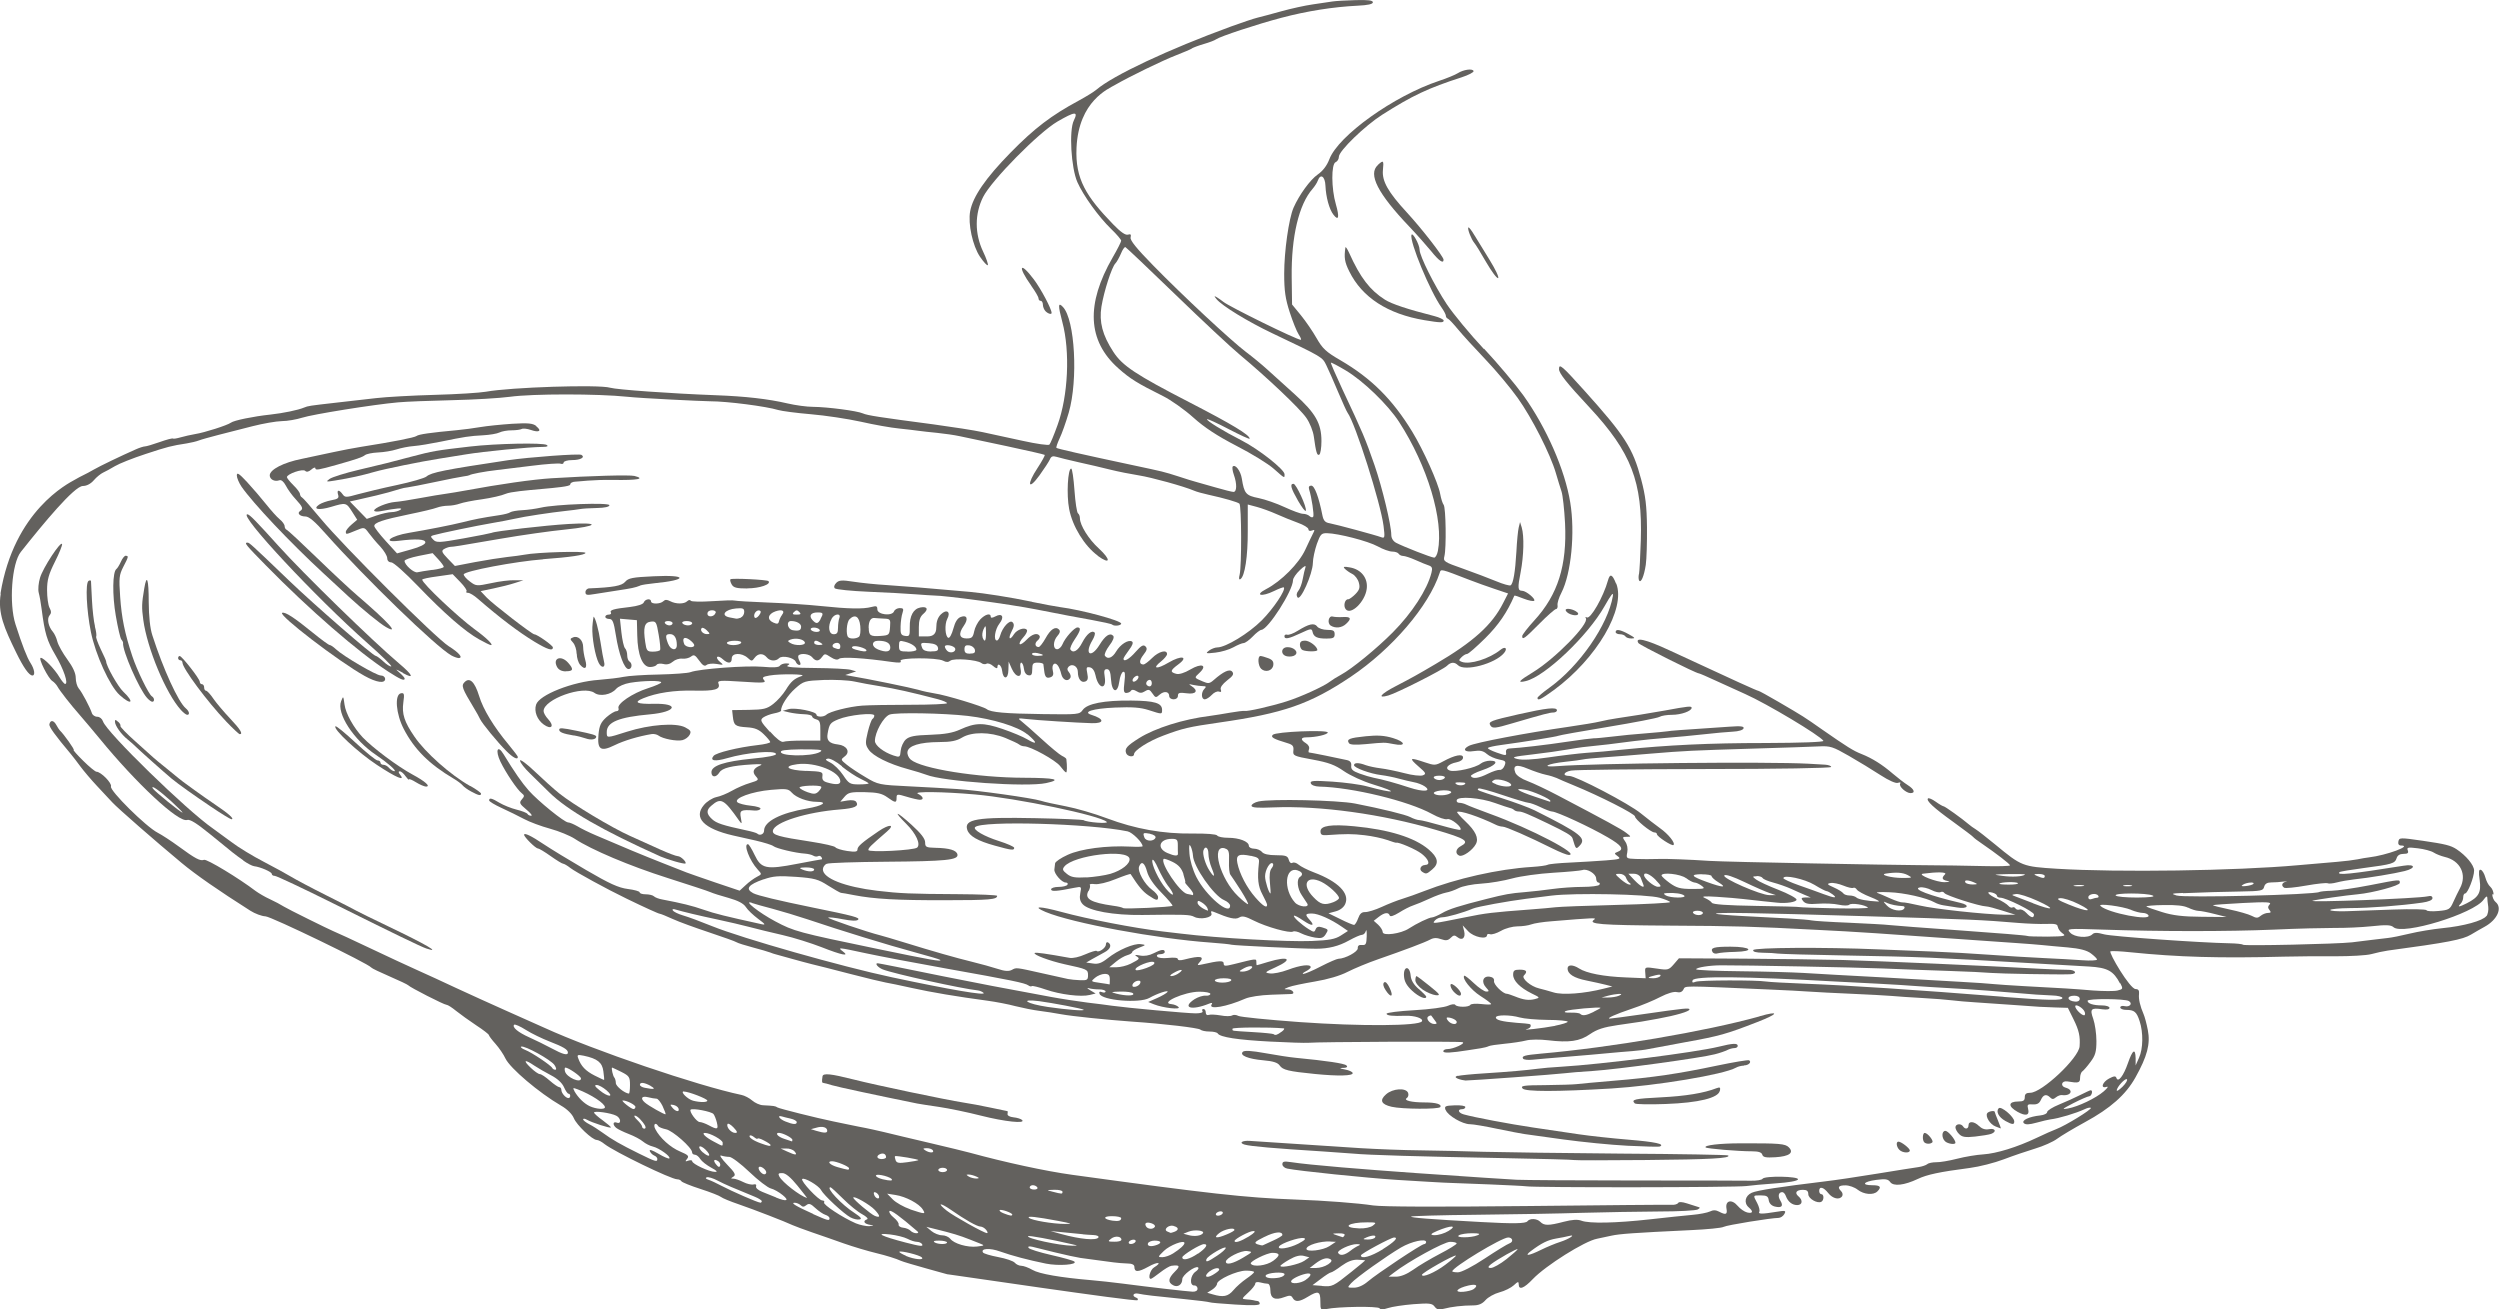 <?xml version="1.0" encoding="UTF-8"?>
<svg id="Ebene_2" data-name="Ebene 2" xmlns="http://www.w3.org/2000/svg" viewBox="0 0 206.59 108.18">
  <defs>
    <style>
      .cls-1 {
        fill: #63615e;
      }
    </style>
  </defs>
  <g id="Vrstva_1" data-name="Vrstva 1">
    <g>
      <path class="cls-1" d="M144.12,88.04c.38,0,.65-.28.42-.42-.08-.05-1.27.15-2.66.44-3.19.67-5.27.98-8.55,1.25-1.44.12-2.81.25-3.06.28-.25.03-1.4.07-2.56.08-1.84.01-2.08.05-1.89.28.23.27,2.81.27,7.33,0,3.73-.23,9.28-1.15,10.3-1.72.17-.1.47-.17.66-.17Z"/>
      <path class="cls-1" d="M163.55,93.06c-.41-.41-.88-.44-.88-.07,0,.31-.28.36-.45.09s-.63-.21-.63.08c0,.14.14.4.31.56.24.24.5.29,1.32.2.56-.06,1.15-.16,1.32-.22.48-.18.35-.49-.17-.39-.31.06-.58-.02-.81-.25Z"/>
      <path class="cls-1" d="M117.78,71.48c-.37,0-.55.37-.26.56.33.21.37.2.83-.19.59-.49.5-.98-.3-1.66-1.15-.98-3.27-1.64-6.14-1.91-1.9-.18-2.79-.05-2.79.41,0,.29.11.35.54.32,1.57-.11,2.08-.11,3.11.01.62.07,1.45.25,1.85.39.39.14.74.25.76.23.16-.08,1.59.53,2.07.89.61.46.78.94.33.94Z"/>
      <path class="cls-1" d="M164.21,92c-.16.27.24.91.68,1.08.22.09.42.16.44.17.03,0-.07-.28-.22-.64-.15-.36-.27-.68-.27-.72,0-.15-.53-.06-.63.11Z"/>
      <path class="cls-1" d="M145.4,83.99c-4.45,1.24-12.28,2.57-18.09,3.08-1.31.12-1.58.19-1.45.41.05.09.4.13.78.09.37-.04,1.69-.15,2.92-.25,1.24-.1,2.74-.23,3.33-.29.59-.06,1.48-.13,1.98-.17.5-.04,1.1-.11,1.35-.17.25-.05,1.62-.31,3.06-.57,2.82-.51,3.36-.66,5.93-1.66,1.78-.69,1.88-.96.19-.48Z"/>
      <path class="cls-1" d="M161.59,94.43c0-.26-.61-.98-.83-.98-.31,0-.33.57-.03.86.21.21.86.31.86.12Z"/>
      <path class="cls-1" d="M120.47,88.89q-.36.1,0,.25c.2.08.48.14.63.15.37.01,7.52-.51,8.19-.6.3-.04,1.35-.13,2.34-.19,2.01-.13,8.96-1.08,10.08-1.38.4-.1.86-.26,1.03-.35.17-.09.44-.16.59-.16s.27-.08.27-.18c0-.24-.38-.23-1.59.07-1.94.47-9.64,1.45-12.99,1.65-.74.04-1.63.12-1.98.17-.91.12-2.35.25-4.41.38-.99.06-1.96.16-2.16.21Z"/>
      <path class="cls-1" d="M119.47,91.73c.17.46,1.38,1.17,2,1.17.26,0,1.27.17,2.25.38.98.2,1.99.4,2.23.43.25.04,1.71.24,3.24.45,1.53.21,3.92.45,5.31.52,1.39.07,2.59.1,2.67.06.43-.2-.39-.38-2.58-.56-1.34-.11-3.2-.31-4.14-.45-.94-.14-2.64-.39-3.78-.56-1.95-.29-4.81-.83-5.71-1.08-.46-.13-.55-.43-.14-.43.15,0,.27-.08.27-.18,0-.1-.39-.16-.88-.14-.8.03-.87.07-.75.4Z"/>
      <path class="cls-1" d="M157.82,95.07c0-.18-.71-.73-.94-.73-.22,0-.17.44.08.68.26.26.86.29.86.05Z"/>
      <path class="cls-1" d="M159.68,94.4c.13-.13-.39-.78-.63-.78-.18,0-.21.61-.03.78.16.15.51.15.66,0Z"/>
      <path class="cls-1" d="M142.13,90.13c.05-.27,0-.31-.27-.21-1.05.41-2.58.66-4.61.76-2.19.11-2.48.18-2.16.5.07.08,1.23.1,2.56.05,2.73-.1,4.36-.5,4.47-1.1Z"/>
      <path class="cls-1" d="M114.37,81.19c-.11.11-.06.34.13.63.44.68.69.56.34-.17-.19-.41-.36-.57-.47-.46Z"/>
      <path class="cls-1" d="M117.24,81.73c-.42-.36-.64-.73-.67-1.12-.08-.84-.61-.79-.55.05.03.45.22.79.67,1.21.55.51,1.17.77,1.17.49,0-.05-.28-.34-.62-.64Z"/>
      <path class="cls-1" d="M119.87,81.36c-.04.12.07.38.24.57.33.36.62.46.62.2,0-.29-.79-1-.86-.77Z"/>
      <path class="cls-1" d="M118.13,81.47c-.55-.45-1.04-.81-1.08-.81s-.09.16-.09.35.26.53.61.77c.33.23.82.43,1.08.46.42.03.36-.06-.52-.77Z"/>
      <path class="cls-1" d="M143.01,78.23c-1.39,0-1.7.09-1.49.45.07.11.26.16.42.1.17-.05.81-.11,1.43-.12,1.69-.04,1.35-.43-.37-.43Z"/>
      <path class="cls-1" d="M111.01,88.25c.3-.02.38-.08.25-.21-.16-.16-1.62-.38-4.21-.63-.44-.04-1.56-.21-2.49-.38-1.16-.21-1.74-.24-1.86-.11-.29.29.44.59,1.71.7.79.07,1.18.19,1.34.43.26.37.71.48,2.92.7,1.92.19,3.16.16,3.11-.08-.02-.1-.3-.23-.63-.29-.47-.09-.5-.12-.15-.14Z"/>
      <path class="cls-1" d="M116.36,90.31c-.17-.44-1.27-.37-1.82.12-.56.49-.41.83.46,1.03h0c.85.2,3.9.22,4.02.02.14-.23-.35-.38-1.31-.38-1.07,0-1.76-.17-1.46-.36.12-.08.17-.27.11-.43Z"/>
      <path class="cls-1" d="M102.87,94.59c.49.14,2.46.31,6.44.56.89.06,2.03.14,2.52.18,1.25.12,5.44.24,12.33.37,3.22.06,5.87.13,5.9.16.03.03,2.69.03,5.91,0,5.38-.05,7.08-.14,6.84-.38-.05-.05-4-.12-8.79-.15-4.79-.04-9.92-.11-11.4-.15-1.49-.05-3.83-.1-5.22-.12-1.38-.01-3.61-.1-4.95-.18-1.34-.09-3.81-.25-5.49-.36-1.68-.11-3.33-.22-3.66-.24-.65-.05-.96.16-.44.31Z"/>
      <path class="cls-1" d="M126.1,98.03c.64.12,17.41.1,18.21-.02.34-.05,1.43-.15,2.42-.22,1.08-.07,1.81-.2,1.85-.33.09-.26-2.77-.31-2.93-.05-.06.1-.49.17-.95.16-.46-.01-4.77-.02-9.57-.02s-9.22-.03-9.81-.06c-.59-.03-15.44-.96-18.67-1.46-.54-.08-.68-.05-.68.18,0,.15.18.32.41.36.92.19,6.53.77,9.04.93.99.06,4.16.26,4.66.26.36,0,5.75.22,6.02.27Z"/>
      <path class="cls-1" d="M143.81,94.48c-1.68,0-3.04.16-2.86.34.1.1,2.66.32,3.85.32.52,0,.78.09.83.28.06.21.29.26,1.08.21,1.15-.07,1.56-.37,1.11-.82-.3-.3-.75-.34-4.01-.33Z"/>
      <path class="cls-1" d="M83.25,91.82s-.65-.13-1.39-.29c-.75-.16-1.76-.35-2.25-.42-1.47-.23-7.25-1.44-9.09-1.91-1.86-.47-2.5-.54-2.55-.26-.07.45-.05.54.07.55.07,0,.4.09.72.19.46.14,3.68.83,7.03,1.51.18.04.99.16,1.8.28.81.12,2.37.44,3.46.72,1.97.5,3.75.69,3.41.36-.09-.09-.41-.19-.71-.22-.31-.03-.52-.15-.49-.28.02-.12.02-.22,0-.22Z"/>
      <path class="cls-1" d="M206.06,73.91c0-.22-.12-.5-.27-.63-.15-.12-.33-.47-.41-.77-.08-.3-.24-.58-.37-.63-.17-.06-.2.15-.1.85.14,1.03-.08,1.41-1.06,1.91-.65.33-.81.34-.52.05.12-.12.22-.36.22-.54s.07-.32.16-.32c.21,0,.74-1.34.74-1.89,0-.45-.67-1.25-1.46-1.77-.48-.31-.92-.42-2.77-.69-1.94-.28-1.96-.27-2.03.07-.04.19.04.32.22.32.99,0-1.2.81-2.65.98-.22.03-.64.09-.94.16-.3.06-1.07.16-1.71.21-.64.05-2.1.18-3.24.28-5.14.46-14.82.6-19.89.29-2.86-.18-2.92-.2-5.1-2-.73-.6-1.46-1.17-1.63-1.27-.17-.1-.42-.28-.57-.41-.55-.47-1.96-1.48-2.07-1.48-.06,0-.36-.17-.65-.38-.29-.21-.58-.33-.64-.27-.17.18.45.76,2.09,1.94.85.62,1.59,1.17,1.64,1.24.05.07.37.32.72.55,1.18.81,2.33,1.69,2.33,1.8,0,.06-.95.09-2.11.06-1.16-.03-3.67-.07-5.58-.08-1.91-.01-15.51-.25-17.15-.35-1.63-.11-3.5-.18-4.14-.16-.64.02-1.53.02-1.96,0-.77-.03-.79-.04-.69-.54.06-.32,0-.66-.17-.9-.25-.36-.24-.39.12-.39.39,0,.39,0-.04-.33-.4-.31-1.56-.94-5.65-3.09-.89-.47-2.01-1-2.49-1.18-.52-.19-.93-.47-1.02-.7-.24-.62.1-.72,1.02-.33.48.2,1.15.43,1.49.5.34.07.75.2.9.27.15.08.79.35,1.42.61,2.15.88,5.06,2.36,5.06,2.57,0,.24,1.31,1.32,1.61,1.32.11,0,.2.06.2.14,0,.2,1.25,1.01,1.37.9.17-.17-.43-.91-1.11-1.39-.35-.25-1.06-.8-1.58-1.22-.95-.79-5.36-3.1-5.92-3.1-.59,0-.49-.32.14-.44.35-.07,5.33-.12,11.07-.13,6.05,0,10.43-.08,10.43-.17,0-.09-.22-.17-.5-.19-.27-.02-.9-.05-1.39-.08-3.42-.18-17.73-.04-20.7.2-1.47.12-.9-.2.63-.36.64-.07,1.29-.15,1.44-.19.15-.04.96-.12,1.8-.18.84-.06,2.54-.19,3.78-.3,2.88-.24,3.37-.26,8.55-.42,2.37-.07,4.79-.15,5.36-.18.96-.05,1.16.02,2.49.78.8.46,1.97,1.17,2.61,1.59.71.46,1.28.71,1.45.64.17-.06.25-.04.18.07-.13.22.49.78.86.78.42,0,.31-.32-.23-.66-.27-.17-.83-.6-1.24-.95-.87-.75-1.7-1.27-2.58-1.62-.69-.27-1.19-.59-3.25-2.02-1.54-1.08-1.51-1.06-3.61-2.29-.86-.5-1.6-.91-1.66-.91-.1,0-1.89-.81-7.38-3.36-1.93-.9-2.86-1.11-2.54-.59.1.17,4.77,2.51,5.01,2.51.05,0,.68.27,1.41.61.73.33,1.81.83,2.4,1.09,1.8.8,6.21,3.44,6.47,3.87.06.1-1.85.17-4.8.18-4.67,0-8.05.17-11.84.55-.94.1-2.25.22-2.92.26-.66.05-2.09.22-3.17.38-1.3.19-2.17.23-2.57.13-.53-.14-.37-.19,1.28-.38,1.04-.12,2.3-.3,2.79-.39.5-.09,1.26-.21,1.71-.25,1.05-.1,2.3-.25,3.87-.46.69-.09,1.91-.21,2.7-.27.79-.06,2.17-.19,3.06-.29.89-.1,1.98-.2,2.42-.22.45-.02.83-.13.87-.27.06-.17-.21-.21-1.16-.14-4.18.28-4.86.33-5.12.38-.16.03-.97.1-1.8.17-.83.06-2.08.18-2.78.27-.69.08-1.38.15-1.53.14-.15,0-1.12.12-2.16.28-1.77.27-3.96.52-4.77.56-.23,0-.34.12-.31.32.05.29,0,.29-.77.02-.46-.16-.78-.33-.72-.39.06-.06.53-.16,1.04-.23,2-.27,4.66-.7,4.78-.77.07-.04,1.9-.37,4.08-.73,2.18-.36,4.1-.73,4.27-.83.17-.1.63-.17,1.03-.17.76,0,1.63-.31,1.63-.58,0-.16-.25-.14-2.25.23-1.18.21-2.84.48-3.96.64-.4.06-1,.17-1.35.26-.35.09-1.52.28-2.61.44-3.48.5-7.7,1.3-8.23,1.57-.58.29-.36.56.38.44.53-.08.79-.03,1.09.23.21.19.67.39,1.01.46.54.1.6.16.46.51-.08.22-.27.38-.4.35-.14-.02-.57.12-.96.31-.75.38-1.27.46-1.42.21-.05-.08.36-.3.92-.49,1.12-.38,1.47-.79.67-.79-.27,0-.62.11-.78.24-.4.34-2.09.72-2.53.58-.5-.16-.19-.55.54-.69.32-.06.53-.22.53-.39,0-.34-.68-.21-1.65.32-.63.34-.7.35-1.52.07-1.24-.42-1.33-.37-.53.33.64.55.68.63.38.75-.18.07-.87,0-1.53-.18-.66-.17-1.54-.35-1.96-.4s-.98-.17-1.23-.26c-.57-.22-.97-.22-.97,0s1.34.71,2.25.82c.4.05,1.05.18,1.44.29.39.11.96.24,1.26.3.3.05.7.21.89.34.62.43-.11.48-1.27.1-1.12-.37-2.21-.67-2.95-.81-.25-.05-.77-.2-1.17-.35-.56-.2-.71-.35-.68-.64.03-.26-.08-.41-.36-.47-.69-.16-3.03-.63-3.13-.63-.05,0-.05-.12,0-.27.06-.16-.04-.36-.25-.49-.47-.29-.45-.49.05-.49.77,0,1.75-.23,1.75-.4,0-.24-4.29-.07-4.54.19-.2.2.04.34,1.21.69.44.13.53.25.49.61-.05.43.02.46,1.6.75,1.31.24,1.84.44,2.57.95.52.36,1.58.85,2.41,1.1,2.22.68,1.85.8-.5.16-.54-.15-1.83-.32-2.86-.39-1.57-.1-1.86-.08-1.78.14.05.15.34.26.7.27,2.72.06,7.37,1.19,9.31,2.26.54.3,1.09.49,1.27.43.3-.1,1.27.69,1.08.88-.04.05-.76-.12-1.6-.36-.83-.24-1.64-.44-1.79-.44s-.49-.11-.75-.25c-.38-.2-2.36-.69-4.57-1.12-1.44-.28-6.96-.4-7.97-.17-.32.07-.58.23-.58.35,0,.16.47.2,1.79.14,3.87-.16,9.01.55,13.42,1.85,2.53.74,2.84.95,2.07,1.36-.42.22-.47.64-.1.78.29.11,1.09-.45,1.36-.96.26-.48-.02-1.08-.88-1.89-.4-.38-.7-.72-.67-.76.17-.17,1.84.39,3.21,1.06.17.09.43.15.56.15.25,0,2.16.83,4.1,1.8.6.3,1.2.54,1.35.54,1.03,0-3.14-2.18-6.51-3.4-.89-.33-1.76-.66-1.93-.75-.17-.09-.44-.16-.6-.16s-.25-.1-.21-.23c.12-.33,1.97-.19,3.17.25.55.2,1.11.38,1.23.41.12.02.28.1.35.17.07.07.24.12.38.12.27,0,.73.19,2.38.98,1.52.73,2,1.01,2.06,1.24.27.91.28.92.57.62.62-.63.14-1.01-3.71-2.94-.45-.22-1.66-.67-2.7-1-2.1-.67-2.08-.66-1.94-.8.06-.06.96.19,2,.54,1.04.35,2.01.64,2.14.64s.58.16.99.36c.41.2.84.36.95.36.38,0,3.17,1.29,4.62,2.14,1.15.67,1.36.98.81,1.19-.3.12-.3.14.01.37.29.21.17.25-.99.34-.73.06-2.06.13-2.97.18-.91.04-1.73.12-1.83.18-.1.06-.69.14-1.32.18-2.76.17-6.24.96-8.88,1.99-.59.23-1.4.52-1.8.64-.4.12-1.17.42-1.71.67-.54.25-1.17.44-1.38.43-.28-.01-.44.13-.58.52-.1.29-.26.54-.34.54s-.6-.21-1.13-.48l-.98-.48.59-.16c.36-.09.67-.33.79-.6.4-.88-.57-1.86-2.58-2.62-.53-.2-1.1-.49-1.27-.64-.17-.15-.4-.22-.51-.15-.12.07-.24-.03-.3-.25-.09-.32-.24-.38-1.05-.38-.62,0-1.02-.09-1.17-.27-.12-.15-.42-.27-.65-.27s-.43-.11-.43-.24c0-.35-.8-.66-1.71-.66-.44,0-.84-.08-.91-.19-.07-.11-.89-.17-2.03-.16-2.46.03-4.73-.38-7.08-1.26-1.02-.39-2.55-.83-3.39-.99-.84-.16-1.77-.36-2.07-.46-.7-.22-5.2-.86-6.93-.97-.74-.05-2.5-.15-3.92-.22-2.51-.12-2.6-.14-3.62-.75-.58-.34-1.29-.81-1.57-1.04-.51-.41-.51-.42-.16-.69.48-.36.17-.9-.56-.98-.72-.08-.96-.33-.86-.89.14-.81.21-.91.89-1.19.85-.36,2.97-.58,2.97-.31,0,.11-.07.23-.15.28-.08.05-.26.54-.39,1.08-.21.88-.21,1.04.07,1.45.35.53,1.67,1.19,3.26,1.62.59.16,1.27.37,1.5.46,1.37.56,8.31,1.04,9.91.69,1.34-.29.77-.43-1.83-.44-3.84-.01-8.48-.75-9.36-1.5-.18-.15-.3-.44-.27-.64.07-.51,1.01-.8,2.62-.81.97,0,1.45-.1,1.89-.37.81-.49,2.32-.48,3.58.03.53.22,1.05.46,1.14.54.09.08.28.15.42.15.52,0,2.61,1.16,2.97,1.64.21.28.43.52.49.52.08,0,.09-.53.02-1.1,0-.06-.17-.18-.36-.27-.19-.09-.94-.71-1.67-1.38-.73-.67-1.49-1.33-1.68-1.48-.33-.25-.3-.27.37-.19.81.1,4.27.32,5.44.35,1.07.03,1.06-.35-.03-.69-.77-.24.12-.52,1.95-.6,1.44-.06,2.1-.01,2.79.21,1.11.36,1.1.36,1.1-.02,0-.57-.62-.75-2.55-.77-2.25-.02-3.64.25-4.01.78-.26.37-.38.38-3.28.34-3.15-.04-4.32-.15-4.65-.41-.27-.22-3.43-1.18-4.31-1.3-.39-.06-1-.19-1.35-.3-.54-.16-4.22-.92-5.58-1.14l-.45-.08.45-.15.45-.15-.45-.13c-.25-.07-1.59-.14-2.97-.15-1.7-.01-2.43-.08-2.25-.2.22-.14.2-.17-.12-.18-.22,0-.45.09-.52.2-.08.13-.54.16-1.41.08-1.33-.12-5.24.17-5.96.44-.22.09-1.41.17-2.63.2-1.22.02-2.53.11-2.9.19-.37.08-1.29.19-2.05.25-2.17.15-4.94,1.24-5.19,2.05-.18.56.09,1.25.63,1.64.64.46.91.14.37-.44-.21-.22-.38-.52-.38-.67,0-.98,3.31-2.16,4.21-1.5.44.32,1.37.15,1.78-.33.19-.21.68-.43,1.17-.51,1.11-.18,2.56-.2,2.56-.03,0,.07-.49.29-1.09.48-1.27.4-2.58,1.29-2.44,1.65.05.14-.02.25-.17.25s-.52.23-.83.5c-.45.41-.58.68-.65,1.4-.12,1.28.17,1.48,1.33.91.77-.38,1.98-.74,3.06-.92.18-.03.44.03.56.12.34.27,1.53.5,1.99.38.23-.06.49-.25.59-.44.15-.28.08-.38-.38-.62-.77-.39-2.92-.23-4.78.36-1.73.55-1.69.55-1.69.03,0-.82,1-1.23,3.57-1.46,2.2-.2,2.47-.92.33-.87-1.43.03-1.72-.12-.88-.46,1.09-.45,2.56-.67,4.18-.63,1.75.04,2.22-.1,2.03-.59-.1-.25.12-.27,1.94-.15,1.79.12,2.02.1,1.83-.13-.19-.22-.11-.28.46-.38.88-.15,3.12-.12,2.66.04-.61.2-.9.45-1.33,1.16-.23.37-.69.89-1.03,1.15-.53.41-.8.47-2.01.49l-1.39.02.06.54c.08.73.2.82,1.17.88.64.04.97.17,1.38.57.29.28.54.58.54.65s-.46.19-1.04.25c-1.64.19-3.42.63-3.64.89-.34.41.1.49,1.12.19,1.62-.47,3.94-.67,4.04-.35.04.12-.66.27-1.96.39-2.31.23-3.38.58-3.38,1.12,0,.45.39.46.66.02.23-.37,1.02-.56,2.67-.66.75-.05.96-.02.69.09-.56.23-.68.52-.35.89.27.3.24.33-.48.55-.42.12-1.09.41-1.49.64-.4.23-.98.47-1.3.53-.32.07-.78.36-1.02.65-.89,1.05-.02,1.96,2.41,2.52.35.08,1.19.27,1.87.42.68.16,1.34.36,1.46.46.23.19,1.82.57,2.62.62.25.02.55.09.68.17.12.08.3.09.39.04.09-.06.22-.02.28.08.06.1.07.18.02.18s-.96.17-2.02.37c-2.57.5-2.98.41-3.52-.73-.23-.49-.48-.89-.55-.89-.4-.02.13,1.36.8,2.09.36.39.36.39-.07.61-.23.12-.65.42-.92.68l-.5.46-2.02-.68c-1.11-.38-2.18-.75-2.38-.83-.2-.08-1.09-.43-1.98-.78-1.55-.61-3.36-1.36-5.49-2.28-.55-.23-1.24-.57-1.53-.75-.3-.17-.64-.32-.77-.32-.31,0-2.48-1.76-3.26-2.64-.55-.62-1.17-1.51-2.08-3-.49-.81-.7-.32-.26.61.45.93,1.39,2.33,1.77,2.62.23.18.23.25,0,.51-.23.27-.19.36.37.83.34.28.53.51.41.52-.12,0-.26-.06-.31-.15-.05-.09-.46-.25-.91-.36-.45-.11-1.08-.37-1.4-.56-.64-.39-.86-.44-.86-.2,0,.09.47.37,1.04.63.57.26,1.4.67,1.85.91.45.24,1.41.6,2.15.8.73.2,1.65.58,2.03.83,1.38.91,4.55,2.25,7.67,3.24,1.75.56,3.35,1.08,3.54,1.17.2.09.88.31,1.51.48.78.22,1.24.46,1.43.76.15.24.61.67,1.01.97.6.44.65.52.28.44-3-.66-3.85-.87-4.77-1.19-.97-.34-1.85-.55-3.42-.85-.3-.05-.61-.17-.71-.27-.09-.09-.4-.16-.67-.16s-.5-.07-.5-.16-.44-.21-.98-.28c-.77-.1-1.5-.43-3.47-1.58-1.37-.8-2.93-1.75-3.48-2.12-1.04-.7-1.62-.97-1.62-.78,0,.19.95,1.13,1.14,1.13.09,0,.56.28,1.05.63.48.34.95.63,1.03.63s.36.16.61.36c.41.32,3.02,1.75,4.64,2.53,1.46.71,2.65,1.25,2.75,1.25.06,0,.54.19,1.06.43.52.24,1.88.73,3.02,1.11,1.14.38,2.15.74,2.25.81.1.07.71.26,1.35.43.64.17,1.29.36,1.44.42.15.06.35.13.45.15.1.02.67.18,1.26.35.59.17,1.36.37,1.71.46.35.08,1.77.44,3.15.8,1.39.36,2.72.68,2.97.72.25.04,1.22.24,2.16.45,1.62.36,3.7.71,6.3,1.06.65.09,1.66.28,2.25.44.6.15,1.49.33,1.98.39.5.06,1.31.19,1.8.28.92.17,3.76.46,5.85.61,2.67.18,5.5.52,5.66.66.1.09.43.16.76.16s.63.07.68.16c.19.31,1.67.53,4.33.67,1.48.08,2.9.12,3.15.1.89-.08,12.52-.13,12.75-.05.29.09-.76.57-1.25.57-.19,0-.34.08-.34.18,0,.17.62.14,2.07-.09.3-.05.76-.12,1.03-.16.27-.04.56-.12.65-.17.08-.05.67-.14,1.31-.2.63-.06,1.44-.18,1.78-.27.35-.09,1.15-.1,1.8-.02,1.75.21,2.64.09,3.49-.51.57-.39,1.11-.57,2.27-.74,2.04-.29,2.09-.3,3.33-.53,1.49-.27,2.61-.6,2.61-.76,0-.15-.33-.12-3.87.39-1.38.2-2.6.36-2.7.36-.35,0,.45-.36,1.82-.82.76-.25,1.82-.69,2.35-.97.58-.3,1.12-.46,1.35-.4.25.06.44,0,.55-.21.19-.33-.32-.33,7.16,0,1.24.05,2.69.13,3.24.17.54.04,2.12.12,3.51.18,1.38.06,2.88.14,3.33.18.44.04,1.58.12,2.52.17.94.05,2.03.14,2.43.19.4.05,1.29.13,1.98.17.69.04,2.07.14,3.06.21,2.3.17,2.33.17,3.53.21l1.01.03.47.95c.45.91.56,1.41.5,2.23-.07.97-3.12,3.84-4.08,3.84-.33,0-.45.1-.45.36,0,.28-.12.36-.53.36-.85,0-.88.4-.06.86.67.37,1,.29.87-.22-.1-.39-.05-.43.38-.4.36.02.54-.08.67-.37.2-.45.46-.51.77-.2.16.16.27.16.47-.01.15-.12.37-.21.5-.19.74.1,1.01-.42.31-.61-.47-.12-.35-.59.13-.52.94.16,1.06.12,1.06-.29,0-.22.08-.47.19-.54.1-.07.41-.42.67-.78.4-.53.49-.83.49-1.73,0-.6-.12-1.41-.26-1.82-.3-.83-.19-.94.75-.8.37.05.59.01.59-.12,0-.11-.28-.2-.62-.2-.71,0-1.19-.15-1.19-.38,0-.2,3.09-.18,3.41.02.34.21.07.52-.35.42-.2-.05-.36,0-.36.11s.22.2.49.2c.67,0,.86.16,1.11.93.31.94.29,2.29-.05,3.03l-.28.63v-.59c-.02-.87-.25-.71-.64.41-.36,1.04-.81,1.63-.95,1.21-.06-.17-.2-.16-.6.05-.57.3-.74.86-.21.69.18-.06.08.1-.23.37-.66.57-2.12,1.27-2.97,1.42-.54.1-.48.04.45-.44.59-.3,1.18-.56,1.31-.57.21-.01.34-.5.13-.5-.06,0-.44.18-.86.39-.42.21-1.2.57-1.75.79-.54.22-.99.5-.99.62s-.25.25-.56.28c-.94.1-1.59.41-1.37.64.15.14.43.13,1.05-.04.47-.13.98-.25,1.14-.27.7-.08,2.1-.5,2.85-.85.22-.11.45-.15.5-.1.11.11-2.1,1.47-2.85,1.75-.28.1-1.01.43-1.62.72-1.64.78-3.33,1.3-4.42,1.37-.53.03-1.5.19-2.16.36-.66.17-1.43.3-1.73.29-.29,0-.63.06-.74.16-.11.09-.44.2-.72.24-.29.04-1.82.28-3.4.54-1.58.26-3.53.55-4.32.64-3.78.46-5.6.74-6.06.94-.56.25-.68.85-.24,1.22.39.33.33.52-.14.41-.22-.05-.58-.3-.79-.55-.49-.58-1.04-.44-.92.23.09.49-.05.55-.62.25-.26-.14-.49-.14-.75-.01-.21.1-.87.23-1.46.28-.59.05-2.17.22-3.51.37-2.79.31-5,.36-5.65.11-.32-.12-.76-.09-1.46.09-1.26.33-1.62.33-1.94,0-.28-.28-.87-.3-1.06-.04-.14.19-1.16.21-3.84.06-4.21-.23-5.86-.36-5.77-.45.05-.05,2.5-.12,5.45-.15,2.95-.03,6.86-.1,8.69-.16,1.83-.05,4.67-.1,6.32-.11,1.64,0,3.1-.08,3.23-.17.21-.13.21-.16-.02-.22-.15-.04-.54-.17-.88-.28-.41-.13-.66-.14-.73-.03-.06.1-.31.17-.55.15-.24-.02-5.62.03-11.96.1-7.45.08-11.93.06-12.69-.05-1.24-.19-3.95-.4-6.48-.49-4.08-.15-7.04-.48-18.38-2.04-2.2-.3-5.59-1.04-8.44-1.82-.35-.1-1.85-.46-3.33-.81-1.48-.35-3.19-.75-3.78-.9-.59-.14-1.28-.29-1.53-.34-.25-.04-.85-.17-1.35-.27-.49-.1-1.1-.23-1.35-.28-1.36-.28-4.43-1.05-4.59-1.15-.18-.12-.26-.13-1.19-.18-.26-.01-.66-.19-.89-.39-.23-.2-.63-.41-.88-.46-3.62-.76-12.2-3.68-16.29-5.55-.5-.23-1.92-.86-3.16-1.41-1.24-.55-3.1-1.4-4.14-1.88-1.04-.49-2.5-1.16-3.24-1.49-.74-.33-2.48-1.14-3.87-1.8-1.39-.66-2.77-1.3-3.07-1.42-.3-.12-3.79-1.84-4.04-2.01-.25-.16-.78-.44-1.17-.62-.4-.18-.92-.49-1.17-.67-1.39-1.06-4.05-2.67-4.27-2.58-.31.12-.71-.09-2.1-1.11-.6-.44-1.38-.95-1.73-1.13-.96-.49-3.99-3.49-3.86-3.82.1-.27-.83-1.22-1.2-1.22-.09,0-.59-.4-1.09-.9-.51-.5-.86-.9-.79-.9.11,0-.81-1.3-1.15-1.62-.05-.05-.18-.25-.29-.45-.22-.4-.49-.42-.57-.05-.04.2.45.88,1.8,2.49.13.15.47.6.76.99.29.39.91,1.12,1.37,1.61.46.5,1.03,1.11,1.27,1.36.46.5,3.52,3.17,5.72,5,1.19.99,3.05,2.28,5.68,3.95.39.25.96.46,1.26.47.48.02,8.5,3.9,8.74,4.23.05.07.74.4,1.53.74.79.34,1.48.67,1.53.73.14.17,2.96,1.61,3.16,1.61.1,0,.46.23.8.51.35.28,1.09.81,1.66,1.19.57.37,1.03.73,1.04.8,0,.06.25.4.55.73.3.34.67.88.82,1.21.39.81,2.77,2.83,4.59,3.89.51.29.92.7,1.06,1.04.24.58,1.53,1.8,1.9,1.8.12,0,.41.15.64.34.82.64,5.5,2.91,6,2.91.14,0,.3.07.35.16.05.09.77.38,1.58.64.81.26,1.57.56,1.69.66.12.1.77.37,1.45.6,1.31.45,3.88,1.45,4.47,1.73.2.09.93.36,1.62.6.69.24,1.87.64,2.61.91.74.26,1.97.63,2.72.81.76.18,1.65.46,1.98.62.33.16,4.09,1.18,3.85,1.12-.29-.07,15.57,2.3,15.72,2.14.07-.07.02-.17-.11-.21-.39-.14-.24-.42.18-.33.47.1,1.27.2,3.9.46,1.03.1,1.92.22,1.98.25.06.04,1.02.12,2.13.19,1.43.09,2.02.07,2.02-.07,0-.11-.08-.21-.18-.22-.1-.01-.26-.04-.36-.07-.1-.02-.36-.06-.59-.07-.38-.03-.37-.05.18-.56.32-.29.58-.62.58-.74,0-.12.16-.16.4-.1.22.06.51.11.63.11.13,0,.22.24.22.55,0,.66.38.85,1.14.56.46-.17.58-.16.7.06.2.36.55.34,1.25-.09.87-.53,1.04-.47,1.04.38,0,.71.02.74.5.63.9-.2,4.27-.25,4.39-.06.08.12.31.11.7-.02.32-.11,1.26-.25,2.1-.32,1.33-.1,1.55-.07,1.75.2.18.24.35.29.75.18.64-.17,1.57-.28,2.43-.28.46,0,.76-.13,1.03-.44.21-.24.73-.53,1.15-.64.43-.11.96-.38,1.18-.58.35-.33.41-.33.41-.08,0,.5.43.34,1.17-.44,1.06-1.11,4.28-3.14,5.31-3.33.25-.05.78-.16,1.17-.25.71-.15,1.73-.23,6.57-.46,1.34-.06,2.56-.18,2.71-.27.28-.15,3.94-.74,4.53-.74.17,0,.39-.14.49-.32.16-.29.1-.31-.68-.18-1.17.19-1.51.19-1.39-.01.06-.1-.02-.42-.17-.71-.36-.68-.37-.64.31-.64.47,0,.6.08.64.4.04.25.22.45.5.52.57.14.74-.04.46-.49-.23-.37-.15-.7.16-.7.1,0,.23.14.29.31.18.49.53.76.94.76.44,0,.49-.4.11-.72-.35-.29-.18-.54.37-.54.32,0,.44.1.44.36,0,.38.78.81,1.09.62.22-.14.21-.62-.01-.62-.1,0-.18-.12-.18-.27,0-.41.36-.32.75.18.37.47.94.59,1.15.25.07-.11.03-.29-.08-.4-.34-.34-.23-.49.35-.49.31,0,.76.16,1.01.36.51.4,1.3.47,1.63.14.36-.36.25-.51-.41-.51-.96,0-.75-.3.31-.44.77-.1.98-.07,1.16.18.27.37,1.16.27,2.28-.26.76-.36,1.78-.58,4.31-.91.77-.1,2.03-.42,2.79-.71.76-.29,1.94-.69,2.6-.89.67-.2,1.48-.56,1.8-.8.32-.24,1.36-.86,2.31-1.38,2.1-1.14,3.37-2.26,4.17-3.69.98-1.75,1.25-2.78,1.03-3.91-.1-.53-.26-1.12-.35-1.32-.29-.67-.43-1.26-.38-1.67.03-.29-.05-.41-.28-.41-.47,0-2.25-3.02-2.08-3.12.08-.04.83-.01,1.67.08,3.92.4,7.39.5,12.69.36,1.09-.03,2.99-.04,4.23-.03,1.24,0,2.57-.07,2.97-.18.4-.11,1-.24,1.35-.29,4.98-.67,6.2-.91,6.88-1.32.32-.19.83-.49,1.13-.65,1.06-.58,1.49-1.57.9-2.05-.15-.12-.27-.41-.27-.63ZM118.94,64.1c.33,0,.51.08.45.18-.06.1-.26.18-.45.18s-.39-.08-.45-.18c-.06-.11.12-.18.45-.18ZM119.74,65.61c-.43.17-1.13.14-1.25-.05-.05-.09.19-.19.53-.23.71-.08,1.19.1.71.28ZM120.36,64.81c-.18-.12-.12-.16.24-.16.27,0,.49.03.49.07,0,.18-.5.24-.74.09ZM123.62,64.8c-.38-.15-.41-.2-.16-.34.3-.17,1.42.15,1.42.41,0,.19-.71.16-1.26-.06ZM128.07,66.25s-.59-.2-1.25-.42c-1.39-.46-1.81-.75-.8-.57.64.11,2.1.76,2.1.93,0,.04-.02.06-.04.05ZM120.56,102.08c.15-.1.64-.17,1.08-.17.62,0,.73.05.45.17-.52.22-1.88.22-1.53,0ZM118.76,101.72c1.13-.48,1.72-.48.94,0-.32.2-.85.36-1.17.35q-.58-.01.23-.35ZM114.28,103.23c-.99.61-1.82.84-1.82.51,0-.14,2.49-1.48,2.75-1.48.38,0,0,.38-.93.96ZM113.63,102.26c-.06.1-.33.17-.6.17-.43-.01-.44-.03-.12-.17.5-.21.85-.21.72,0ZM112.99,101.01c.75,0,.79.02.46.27-.2.15-.68.25-1.13.23-1.52-.06-.92-.51.67-.5ZM112.28,102.93c-.15.06-.47.25-.7.44-.47.36-.84.43-1,.17-.13-.21,1.01-.74,1.54-.73.28,0,.33.05.16.12ZM110.62,101.92c.35-.01.55.05.49.16-.06.1-.13.17-.15.16-.02,0-.24-.08-.49-.16-.42-.14-.41-.15.15-.16ZM109.94,102.6l.45.02-.54.36c-.52.34-1.89.51-1.89.22,0-.3,1.14-.65,1.98-.61ZM109.73,104.49c-.23.16-.66.29-.96.29h-.54s.45-.35.45-.35c.55-.42.97-.55,1.26-.37.16.1.1.22-.2.43ZM107.71,102.3c.25.05.15.17-.42.47-.76.39-1.78.54-1.59.23.16-.26,1.65-.77,2.02-.69ZM104.5,102.21c.83-.42,1.48-.49,1.47-.15,0,.06-.34.27-.77.46-.42.19-.8.37-.85.39-.05.02-.25-.02-.45-.09-.3-.12-.21-.21.59-.61ZM103.57,101.73c.23,0,.11.14-.38.45-.65.4-1.17.57-1.17.37,0-.17,1.24-.83,1.55-.82ZM102.72,103.93c-.83.5-1.42.63-1.42.33s1.25-.94,1.75-.88c.49.06.48.07-.33.55ZM102.01,101.64c0,.06-.28.22-.62.36-.87.37-1.17.32-.64-.1.41-.32,1.26-.5,1.26-.26ZM100.49,100.28c.06-.1.23-.18.38-.18s.22.08.16.18c-.06.1-.24.18-.38.18s-.22-.08-.16-.18ZM99.71,104.04c.09-.27,1.58-1.14,1.58-.92,0,.1-.32.39-.72.65-.78.52-.97.58-.87.27ZM98.22,101.78c.47-.19,1.33-.1,1.19.12-.14.22-.69.3-1.17.17l-.45-.12.43-.17ZM96.98,101.31c.43.11.46.33.07.48-.16.06-.3.1-.32.09-.02,0-.14-.06-.26-.11-.37-.15.09-.58.51-.47ZM96.18,103.37c.48-.47,1.7-.94,1.7-.65,0,.16-.36.49-.94.86-.27.17-.67.31-.89.31-.39,0-.38-.02.13-.52ZM95.61,102.87c-.47.18-.83.12-.75-.12.04-.12.29-.23.55-.23.53,0,.64.18.2.35ZM95.16,101.09c.21.07.33.2.27.29-.14.23-.57.21-.72-.03-.17-.28.02-.4.45-.26ZM93.29,102.62c.06-.1.23-.18.38-.18s.22.08.16.18c-.06.1-.23.18-.38.18s-.22-.08-.16-.18ZM91.91,100.5c.41,0,.74.08.74.16,0,.22-.22.28-.72.21-.79-.12-.8-.38-.03-.37ZM92.66,102.46c0,.09-.26.16-.58.15-.54,0-.56-.03-.25-.26.33-.25.84-.19.84.1ZM89.48,102c.21.02.61.05.89.06.28.01.46.1.4.2-.17.27-1.5.15-3.06-.28l-.9-.25,1.14.11c.63.06,1.32.13,1.53.15ZM87.12,98.32c.37-.01.68.06.68.16,0,.2-.03.2-.81,0-.54-.14-.54-.14.13-.16ZM85.35,97.94c.14,0,.31.08.37.18.06.1-.05.18-.26.18s-.37-.08-.37-.18.12-.18.26-.18ZM87.44,100.89c1.16.22,1.24.26.54.25-.99,0-2.73-.3-2.95-.5-.19-.18.59-.09,2.41.25ZM88.51,102.8c.61.14.61.14.09.14-1.05-.01-3.82-.61-3.64-.79.07-.07,1.87.26,3.55.65ZM82.61,100c.11-.1,1.04.22,1.04.37,0,.13-.19.1-.7-.1-.24-.09-.39-.21-.34-.26ZM80.06,97.06c.15,0,.43.08.63.17q.36.15,0,.16c-.2,0-.48-.07-.63-.16-.24-.16-.24-.17,0-.17ZM81.03,101.36c.13,0,.34.12.46.27.12.15.16.27.07.27-.24,0-2.76-1.41-3.32-1.85-.83-.66-.59-.71.33-.08,1.2.84,2.18,1.39,2.46,1.39ZM77.9,96.5c.2,0,.36.08.36.18s-.16.18-.36.18-.36-.08-.36-.18.16-.18.36-.18ZM73.96,95.54c.09-.06,2,.26,1.93.33-.03.03-.44.11-.91.17-.7.1-.88.07-.97-.16-.06-.16-.08-.31-.05-.34ZM72.75,95.36c.27-.1.47.02.47.27,0,.08-.16.15-.36.15-.41,0-.49-.27-.11-.42ZM72.85,97.11c.34.06.7.2.8.29.19.19-.06.2-.71.05-.68-.17-.77-.47-.1-.34ZM68.75,95.96c.37,0,1.41.43,1.41.58,0,.17-.04.16-.94-.09-.64-.18-.93-.49-.46-.49ZM67.49,93.18c.5-.14.87-.02.87.27,0,.19-.26.19-.9,0l-.45-.14.49-.13ZM64.65,96.94c.27,0,.69.35,1.25,1.04.46.57.82,1.03.79,1.02-.59-.18-2.04-1.3-2.29-1.78-.12-.23-.07-.29.25-.28ZM64.49,94.91h.47c.26-.02.57.09.7.24.28.33.08.33-.63,0l-.54-.25ZM64.62,92.26c.12.04.45.12.72.18.27.06.5.19.5.29,0,.22-.3.2-.95-.06-.48-.19-.72-.54-.27-.41ZM64.39,93.62c.3,0,1.09.41,1.09.57,0,.08-.02.14-.04.13-.03-.01-.31-.1-.63-.21-.54-.17-.81-.5-.41-.5ZM61.96,93.84c.05-.05.22.01.37.14.15.12.27.17.27.11s.25,0,.54.16c.3.15.54.32.54.37,0,.12-.18.09-.81-.14-.62-.22-1.04-.51-.91-.64ZM63.32,96.88c0,.09-.07.16-.16.16-.23,0-.58-.46-.44-.6.13-.13.6.21.6.44ZM60.11,92.9c.04-.11.26.01.5.26.33.35.36.46.15.46-.33,0-.74-.45-.65-.72ZM59.72,94.43c0,.32.06.33-.75-.1-.67-.35-1.03-.71-.72-.71.43,0,1.47.58,1.47.81ZM59.51,96.32c-.05.16-.15.14-.32-.08-.29-.34-.2-.51.15-.29.13.08.21.25.17.37ZM58.09,95.24c-.23-.2-.36-.42-.29-.49.07-.07.3.05.51.26.51.51.32.69-.22.22ZM59.24,92.77c.14.57.04.6-.67.22-.28-.15-.62-.27-.75-.27-.25,0-.89-.88-.75-1.02.15-.15,1.72.15,1.89.36.09.11.21.43.28.7ZM56.51,90.2c.39,0,1.94.6,1.94.75s-.57.16-1.17.01c-.45-.11-1.11-.77-.77-.77ZM55.66,91.31c.19.04.37.17.41.29.11.32-.23.28-.51-.07-.21-.25-.2-.28.1-.22ZM54.76,91.42c.16.34.27.64.24.66-.07.05-1.44-.72-1.72-.98-.39-.34-.25-.56.27-.43.27.07.58.12.7.12s.34.28.51.62ZM53.78,89.75c.44.25.3.3-.5.14-.22-.04-.4-.15-.4-.25,0-.24.38-.19.9.1ZM53.31,93.04c.07.12.04.23-.06.23s-.19-.08-.19-.17-.18-.34-.39-.54c-.22-.2-.31-.37-.21-.37.19,0,.61.42.86.85ZM52.51,91.46c0,.1-.07.19-.16.19-.19,0-1.07-.71-.89-.71.3-.02,1.05.36,1.05.53ZM50.59,88.22s.37.16.76.36c.65.33.71.43.71,1.08,0,.39-.04.71-.09.71-.36-.03-1.08-.61-1.08-.87,0-.18-.06-.38-.12-.45-.12-.12-.28-.83-.18-.83ZM49.55,90.1c-.4-.32-.46-.44-.24-.44.17,0,.53.2.81.44.68.59.15.59-.57,0ZM48.24,87.24c1.13.24,1.53.56,1.62,1.29.05.37.08.69.06.71,0,.02-.36-.15-.78-.36-.75-.38-1.13-.78-1.36-1.43-.11-.29-.05-.31.46-.21ZM48.01,89.12c0,.43-1.19-.09-1.32-.58-.05-.17-.03-.32.03-.32.25,0,1.29.72,1.29.9ZM42.49,84.68c.06-.06.5.13.97.43.47.3,1.35.72,1.94.95,1.16.45,1.53.67,1.53.92,0,.26-.41.16-1.35-.35-.5-.27-1.32-.67-1.83-.9-.94-.42-1.46-.85-1.26-1.06ZM43.07,86.49c.29-.11,2.46,1.09,2.75,1.52.15.22.18.39.07.39-.1,0-.21-.06-.25-.14-.1-.22-1.68-1.28-2.24-1.5-.28-.11-.43-.24-.33-.28ZM46.97,90.74c-.22,0-.58-.41-.58-.67,0-.13-.08-.23-.17-.23s-.45-.24-.79-.54c-.34-.3-.7-.54-.82-.54s-.46-.24-.77-.54c-.65-.62-.49-.71.3-.17.3.2.92.56,1.38.8.53.27.93.64,1.08.98.13.3.3.55.38.55s.14.08.14.18-.06.18-.14.18ZM47.47,90.16c-.16-.28-.13-.29.27-.14,1.12.43,2.25,1.17,2.25,1.48,0,.21-.74.15-1.26-.09-.46-.22-.95-.69-1.27-1.25ZM55.32,95.73c-.05.05-.46-.12-.91-.39-.53-.31-.78-.39-.71-.21.06.14.22.3.36.36.14.05.26.18.26.28,0,.28-.15.23-1.53-.45-1.5-.74-2.22-1.15-3.01-1.73-.33-.24-.81-.55-1.09-.69-.27-.14-.5-.32-.5-.4s.14-.07.31.03c.42.24,1.9.72,1.98.64.03-.04-.27-.29-.66-.58-.4-.28-.73-.58-.73-.65,0-.17,1.4.03,1.84.26.39.2.43.72.04.57-.33-.12-.36.18-.04.44.12.1.59.33,1.03.5.45.17.97.45,1.17.62.2.17.57.36.83.42.51.12,1.5.83,1.35.97ZM57.2,95.96c0-.09-.14-.11-.32-.05-.26.1-.28.07-.1-.15.18-.23.09-.32-.57-.6-.8-.33-1.69-1.13-2.06-1.86-.2-.38.02-.61.24-.25.05.09.35.21.65.27.55.11,2.15,1.52,2.15,1.9,0,.11.1.2.23.2s.33.16.45.36c.12.19.53.51.9.71.47.25.56.36.32.35-.48,0-1.89-.66-1.89-.88ZM62.82,99.38c-.2,0-2.37-.95-3.2-1.39-.4-.21-.88-.44-1.08-.5-.22-.07-.27-.15-.14-.2.12-.05.53.07.9.27.61.32,1.29.61,3.06,1.33.32.13.59.3.59.37s-.06.14-.13.13ZM64.13,98.95c-.3-.12-.81-.33-1.14-.46-.35-.14-.56-.33-.51-.46.05-.14-.03-.2-.22-.15-.17.04-.55-.05-.84-.2-.3-.15-.66-.28-.81-.28-.24,0-.24-.02,0-.17.22-.14.13-.32-.54-1.01-.44-.46-.66-.79-.48-.73.18.06.49.11.68.11s.94.56,1.66,1.25c.72.69,1.52,1.3,1.77,1.36.25.06.69.31.98.55.58.47.33.56-.55.2ZM67.19,100.31c-1.43-.64-1.89-.92-1.52-.92.15,0,.37.09.49.2.16.16.27.16.47,0,.21-.17.36-.13.75.24.27.25.64.5.83.56.19.06.34.18.34.28,0,.24-.13.2-1.35-.34ZM71.87,101.33c-.3.01-.81-.1-1.15-.24-1.09-.47-2.73-1.55-2.62-1.72.06-.09-.01-.17-.15-.17-.3,0-1.81-1.61-1.66-1.77.16-.16,1.35.53,1.55.9.23.44,1.89,1.98,2.44,2.27.24.13.58.21.75.17.22-.04.11-.19-.41-.53-1.07-.68-2.42-2.13-1.99-2.13.05,0,.52.43,1.04.95.52.52,1.23,1.1,1.58,1.28.35.19.53.38.4.42-.39.14-.24.38.27.46q.49.07-.05.09ZM72.3,100.48c-.33-.13-1.79-1.36-1.79-1.51,0-.21,1.37.57,1.79,1.02.46.5.46.67,0,.49ZM72.24,98.74c-.07-.18-.03-.26.1-.21.12.04.25.17.29.29.11.33-.26.26-.39-.07ZM73.55,102.01c.53.06,1.17.22,1.44.36.26.14.62.25.78.25s.35.08.42.18c.14.23-.11.2-1.35-.12-2.03-.53-2.6-.82-1.29-.67ZM73.5,100.08c.09-.14.86.42,2.32,1.68.1.09.06.15-.1.15-.15,0-.37-.09-.48-.21-.12-.12-.39-.23-.62-.25-.22-.02-.39-.14-.36-.26.03-.12-.16-.38-.41-.58-.25-.2-.41-.44-.35-.53ZM74.86,103.77c-.33-.14-.58-.29-.54-.33.11-.11,1.66.27,1.85.46.26.26-.62.18-1.32-.12ZM75.22,99.93c-.53-.18-1.18-.55-1.44-.81l-.47-.48.7.11c.84.13,1.94.71,2.24,1.19.26.41.21.41-1.03,0ZM76.46,95.06c-.22-.14-.2-.17.12-.18.22,0,.45.08.51.18.14.23-.28.23-.63,0ZM77.22,102.65c-.14-.09.02-.14.4-.13.35,0,.64.08.64.15,0,.18-.75.17-1.04-.01ZM78.51,102.36c-.11-.15-.41-.28-.66-.28s-.65-.16-.88-.35l-.42-.35.72.18c1.43.35,2.02.53,2.88.87.2.08.56.22.81.32.43.17.42.18-.23.26-.78.09-1.91-.24-2.21-.65ZM98.69,106.22c.15,0,.27.12.27.27,0,.17-.16.26-.41.25-.46-.02-3.66-.39-5.8-.67-.79-.1-1.95-.23-2.56-.28-2.57-.22-4.31-.52-4.87-.85-.33-.19-.74-.34-.92-.34s-.42-.11-.54-.25c-.11-.14-.73-.35-1.37-.47-.64-.12-1.21-.29-1.26-.38-.21-.34.57-.39,1.42-.08,1.02.36,2.27.69,3.78,1,1.04.21,2.64.09,2.35-.17-.08-.08-.94-.32-1.91-.54-.96-.22-1.81-.48-1.87-.59-.08-.12.03-.15.31-.09.24.06,1.09.27,1.9.47.81.2,1.74.4,2.07.45.33.04.97.13,1.41.19.45.06,1.05.14,1.35.18.3.04.8.08,1.12.09.38,0,.58.1.58.27,0,.47.31.46,1.15,0,.8-.45,1.2-.39.47.06-.32.2-.52.94-.26.94.06,0,.4-.24.76-.52.37-.29.79-.54.94-.56.69-.09.76.02.29.48-.56.56-.6.89-.14,1.13.37.2.75-.05.75-.51,0-.33,1.06-1.12,1.3-.97.09.06,0,.22-.21.36-.44.31-.51,1.14-.1,1.14ZM98.99,103.59c-.68.47-1.29.62-1.29.31,0-.18,1.49-1.09,1.79-1.09.38,0,.18.32-.49.79ZM99.99,105.04c.35-.26.77-.33.76-.12,0,.08-.25.27-.54.44-.58.33-.76.08-.22-.33ZM102.99,105.67c-.35.24-.83.66-1.07.95-.44.52-.83.6-1.71.34l-.45-.13.41-.26c.22-.14.4-.36.4-.48,0-.34,1.64-1.09,2.39-1.09.37,0,.67.05.67.12s-.29.31-.64.55ZM103.36,104.42c-.11-.17,1.33-.89,1.79-.89.65,0,.67.21.06.66-.54.4-1.67.54-1.85.23ZM105.75,105.57c-.65.12-1.22.05-1.16-.16.08-.25,1.56-.35,1.56-.11,0,.1-.18.22-.4.26ZM105.8,104.62c0-.06.33-.3.74-.53.5-.29.88-.39,1.2-.31l.46.12-.42.29c-.42.29-1.97.63-1.97.42ZM107.91,105.76c-.42.3-1.22.38-1.22.13,0-.17.63-.5,1.21-.63.52-.11.52.14,0,.5ZM109.24,106.26l-.78-.06.69-.52c.38-.29.75-.53.83-.53.08,0,.47-.24.87-.54.5-.36.93-.53,1.35-.51.34.01.61.04.61.06s-.5.43-1.11.92c-1.55,1.24-1.59,1.26-2.46,1.19ZM113.03,105.9c-.37.32-.8.51-1.15.51-.56,0-.56,0-.23-.37.41-.46,2.93-2.25,4.12-2.95.88-.51,2.08-.77,2.08-.45,0,.09-.08.17-.17.17-.22,0-3.89,2.44-4.65,3.09ZM116.79,104.92c-.54.38-1.04.58-1.43.58h-.61l.43-.33c1.2-.93,4.15-2.55,4.65-2.55.3,0,.55.06.54.14,0,.07-.62.46-1.38.85-.76.4-1.75.98-2.2,1.31ZM117.5,105.35c0-.17,2.71-1.7,2.81-1.59.03.03-.37.38-.88.76-.85.64-1.93,1.1-1.93.82ZM121.77,106.53c-.12.09-.51.19-.86.22-.82.06-.51-.3.43-.52.65-.15.85-.01.43.3ZM122.69,104c-1.01.67-1.93,1.14-2.21,1.14-.26,0-.47-.04-.47-.08,0-.33,4.08-2.8,4.62-2.8.37,0,.46.36.12.48-.18.06-1.11.63-2.06,1.26ZM124.49,104.05c-.51.4-1.09.73-1.3.73q-.38,0,.02-.31c.53-.41,2.2-1.35,2.2-1.24,0,.05-.42.42-.92.82ZM128.92,102.63c-.39.12-1.1.42-1.57.65-1.01.5-1.45.56-.84.1.88-.66,1.39-.91,2.07-1.03.38-.06.86-.16,1.06-.21.66-.17.03.25-.72.49ZM175.4,89.8c-.27.26-.48.41-.48.31,0-.28.71-1.05.84-.92.07.07-.09.34-.36.61ZM185.36,73.1c.3-.19,1.02-.24.84-.05-.07.07-.34.14-.61.17-.37.04-.43,0-.23-.12ZM180.41,73.81c2.09-.08,2.9-.11,4.74-.14,1.7-.03,1.87-.06,1.95-.39.07-.25.25-.36.59-.36.27,0,.73-.03,1.01-.07.28-.03.37-.03.2.01-.34.08-.41.33-.14.5.09.06.91-.02,1.81-.18.9-.16,1.7-.24,1.78-.19.08.05.42.02.76-.07.34-.09.98-.2,1.42-.25,1.18-.12,3.4-.49,4.18-.69.96-.24.89-.6-.09-.44-4.38.7-5.59.82-5.29.53.04-.05.95-.2,2.01-.34,2.35-.31,2.56-.37,2.71-.82.07-.23.27-.35.57-.35.35,0,.43-.07.35-.29-.1-.25.01-.27.83-.17.52.06,1.11.22,1.31.35.2.13.61.29.9.36,1.31.3,1.88,1.47,1.27,2.6-.14.26-.39.77-.55,1.13-.27.61-.36.66-1.22.74-.52.05-.96.02-.99-.06-.03-.09-1.25-.11-2.7-.06-1.45.05-3.23.12-3.95.14-.72.02-1.31-.02-1.31-.1s.75-.15,1.66-.16c1.61,0,4.18-.2,5.94-.45.55-.08.85-.21.85-.37s-.13-.22-.4-.15c-.76.18-10.08.53-9.5.36.29-.09,2.8-.45,3.72-.53,1.28-.12,3.48-.72,3.48-.94,0-.3.09-.31-2.53.2-1.23.24-2.63.44-3.12.45-.48.01-.93.06-1,.1-.37.23-11.14.5-11.8.29-.48-.15-.42-.17.54-.21ZM187.54,75.2c.15.18.12.24-.12.24-.18,0-.45.11-.61.24-.24.2-.36.2-.74,0-.25-.13-1.08-.37-1.85-.53-.77-.16-1.38-.32-1.35-.35.03-.03,1.15-.11,2.48-.18,1.96-.1,2.39-.08,2.21.11-.16.17-.17.29-.02.47ZM180.81,75c.27.14.65.26.85.27.2,0,.81.12,1.35.26l.99.25-2.07-.02c-1.53-.01-2.38-.11-3.27-.39-.66-.2-1.24-.41-1.29-.46-.05-.05.59-.11,1.43-.12,1.02-.02,1.68.05,2.01.22ZM175.5,73.16c.17-.04.46-.04.63,0,.17.04.03.08-.31.08s-.49-.04-.31-.08ZM177.89,74c.24.1-.2.16-1.29.17-.92,0-1.7-.07-1.77-.17-.14-.22,2.54-.22,3.06,0ZM176.12,75.2c.32.13.74.24.94.24s.4.08.47.18c.33.53-3.35-.17-3.96-.76-.25-.24,1.82.03,2.55.33ZM173.39,74.01c.06.09.02.17-.07.17s-.3.05-.46.11c-.18.07-.29.01-.29-.14,0-.28.66-.39.82-.13ZM171.45,73.16c.22-.04.55-.04.72,0,.17.04-.01.08-.41.08-.39,0-.54-.04-.31-.08ZM170.24,74.22c.25-.02.94.19,1.53.49,1.34.66.78.69-.81.04-.91-.37-1.07-.49-.72-.53ZM170.06,76.59c0,.15.17.39.37.53.34.23.22.26-1.24.28-.88,0-1.64-.02-1.68-.06-.04-.04-2.5-.24-5.47-.45-2.97-.21-5.64-.41-5.94-.45-.3-.04-1.8-.12-3.33-.19-1.54-.06-2.91-.15-3.06-.19-.15-.04-1-.11-1.89-.16-.89-.05-2.59-.14-3.78-.2-1.19-.06-2.19-.15-2.24-.19-.13-.13,3.1-.08,12.32.2,8.68.26,9.74.31,12.69.56.74.06,1.77.1,2.29.08.74-.03.94.02.94.24ZM155.94,74.62c.33.14.79.23,1.3.26.13,0,.19.09.12.19-.19.31-1.06.17-1.43-.23-.34-.37-.34-.38,0-.23ZM167.99,74.63c-.59-.23-1.24-.48-1.44-.55-.35-.13-.34-.14.04-.2.22-.04,1.03.22,1.8.57,1.56.71,1.28.84-.4.19ZM166.01,73.1c-.48,0-.83-.03-.79-.08.14-.14,1.4-.17,1.53-.04.07.07-.26.12-.74.12ZM168.48,72.22c.27,0,.49.07.49.17,0,.21-.14.21-.63,0-.32-.14-.3-.16.14-.17ZM165.99,72.23c.78-.01,1.39,0,1.35.04-.19.17-1.06.22-1.87.11-.83-.11-.79-.12.53-.15ZM164.66,73.77c.2.05.36.17.36.25s.12.16.27.16c.48,0,2.79,1.15,2.79,1.39,0,.34-.25.28-.63-.13-.18-.2-.44-.33-.56-.28-.13.05-.28,0-.34-.09-.06-.1-.17-.13-.25-.08-.08.05-.24-.02-.35-.15-.11-.13-.52-.39-.92-.57-.75-.34-.99-.67-.36-.5ZM163.13,72.92c.32.14.31.16-.12.17-.27,0-.54-.07-.6-.17-.13-.22.22-.22.72,0ZM158.9,72.2c1.2-.16,2.02-.14,1.83.05-.31.31-.25.46.2.55.26.05.19.08-.23.1-.63.02-2.31-.63-1.8-.7ZM155.84,72.19c.85-.13,1.4-.09,1.8.12.43.23.4.24-.45.24-.9,0-1.91-.27-1.35-.36ZM156.11,73.73c1.23.04,3.08.46,3.76.84.19.11.51.21.72.24.21.03.72.11,1.14.18.87.15,1.11-.19.27-.38-2.56-.6-4.03-1.16-3.34-1.28.21-.04.64.06.95.22.31.16.64.23.75.17.11-.06.25-.03.32.08.12.2,2.9,1.09,3.44,1.1.15,0,.76.16,1.35.35l1.08.34h-.9c-1.67-.03-5.75-.47-7-.76-.68-.16-1.33-.28-1.44-.26-.11.02-.56-.13-1.01-.33-.44-.2-.93-.41-1.08-.46-.15-.06.3-.08.99-.05ZM151.27,72.97c.21-.04.69.06,1.05.21.37.15.73.24.82.19.08-.05.22.01.3.14.08.13.59.41,1.13.62.54.21.83.38.63.37-.9-.04-1.63-.18-1.79-.33-.09-.09-.35-.17-.57-.17s-.45-.08-.52-.18c-.06-.1-.41-.32-.77-.48-.57-.25-.61-.31-.28-.37ZM149.94,73.12c.47.29.92.52,1,.52s.3.12.49.26c.45.34.18.33-.73-.01-.4-.15-1.31-.48-2.03-.73-.72-.25-1.3-.52-1.3-.59,0-.32,1.76.06,2.57.55ZM145.16,72.39c.22,0,.44.07.5.17.06.1.45.26.87.37.42.11,1.08.34,1.48.52.4.18.92.42,1.17.52l.45.19h-.43c-.37.02-.39.06-.19.31.19.22.47.27,1.23.21.54-.04,1.31-.01,1.7.08.42.09.78.09.88,0,.17-.17,1.32.01,1.54.24.06.06-1.16.09-2.73.06-1.56-.03-2.87-.08-2.9-.1-.03-.03-1.65-.07-3.6-.1-2.41-.04-3.59-.12-3.67-.26-.07-.11-.33-.29-.57-.39-.34-.14-.09-.17,1-.1.79.05,1.76.13,2.16.18.4.05,1.12.13,1.62.18.5.05,1.02.1,1.17.12.76.09,1.62-.05,1.62-.25,0-.12-.68-.49-1.5-.81-.83-.32-1.66-.71-1.84-.85-.33-.25-.33-.26.05-.27ZM142.49,72.34c.1-.11.73.1,1.67.55.83.4,1.75.8,2.05.9h0s.54.18.54.18h-.54c-.72,0-3.94-1.41-3.72-1.63ZM140.62,72.25c.45,0,.82.06.82.15s.26.33.58.52c.74.45.34.44-.95-.03-1.33-.48-1.43-.63-.46-.65ZM139.33,72.56c.25.2.57.36.7.37.13,0,.4.12.59.27.32.24.25.26-.81.26-.97,0-1.27-.09-1.83-.49-.37-.27-.67-.55-.68-.62,0-.3,1.58-.13,2.03.22ZM140.72,75.44c0,.1-.16.18-.35.18s-.4-.08-.46-.18c-.06-.1.09-.18.35-.18s.46.08.46.18ZM137.66,74c-.22-.15-.21-.18.09-.2.66-.04,1.26.05,1.43.21.23.22-1.17.21-1.52-.02ZM136.84,72.74c.47.49.48.54.16.54s-1.14-.68-1.14-.96c0-.3.51-.08.99.42ZM135.01,72.2c.26,0,.49.13.56.31.06.17.16.42.21.54.19.41-.18.24-.71-.31l-.51-.54h.44ZM133.84,72.21c.23,0,.46.13.52.31.06.17.2.38.31.45.13.09.12.13-.02.13-.12,0-.44-.2-.72-.44-.5-.44-.5-.45-.09-.45ZM137.16,74.19c.47.14.85.3.85.36s-2,.17-4.45.23c-2.45.06-4.7.15-5,.19-.3.04-1.27.12-2.16.19-3.06.23-3.6.29-5.31.64-2.8.56-2.76.56-2.51.26.12-.14.39-.26.61-.26.38,0,1.76-.39,2.53-.72.36-.16,2.92-.62,4.41-.81.45-.05,1.38-.17,2.07-.26,1.92-.24,7.94-.12,8.96.18ZM113.93,75.77c.48-.37.81-.41.91-.12.04.13.32.04.78-.24.39-.25.91-.51,1.16-.59.25-.08.85-.33,1.35-.56.49-.23,1.11-.45,1.37-.5.26-.04.73-.21,1.04-.37.31-.16,1.15-.33,1.87-.37.72-.04,1.87-.24,2.56-.43.69-.19,2.22-.4,3.39-.47,1.17-.07,2.25-.17,2.4-.22.39-.15,1.14.31,1.14.7,0,.18.09.33.19.33s.14.08.08.18c-.06.1-.69.18-1.4.18-.71,0-1.82.08-2.46.17-.64.09-1.67.21-2.29.26-1.23.1-1.62.17-3.2.57-2.25.57-3.08.83-3.66,1.17-.33.19-.69.34-.81.35-.26,0-1.3.51-1.93.92-.65.43-2.16.64-2.16.29,0-.14-.17-.41-.37-.6l-.37-.33.41-.32ZM109.19,72.87c.6.29,1.46,1.08,1.46,1.34,0,.09-.21.24-.46.34-.75.28-1.06.21-1.66-.42-1-1.03-.57-1.85.66-1.26ZM107.23,71.93c.4.12.48.36.19.54-.29.18-.21.98.15,1.5.18.26.39.58.46.7.21.36-.69.28-1.02-.09-.98-1.09-.83-2.99.22-2.66ZM105.18,71.35c.07.07.03.25-.1.4-.15.18-.2.6-.14,1.18.05.49.07.9.05.9-.13,0-.45-1.01-.45-1.41,0-.55.43-1.27.64-1.06ZM103.37,70.72c.61.13.71.21.66.59-.14,1.3-.07,1.93.29,2.6.21.39.39.78.39.86,0,.32-.36.09-.98-.62-.7-.8-1.3-1.94-1.48-2.84-.13-.66.12-.79,1.12-.58ZM101.24,70.12c.3.09.35.26.32,1.05-.02.51.03,1.02.12,1.12.08.1.47.69.87,1.31.39.62.65,1.12.58,1.12-.07,0-.44-.29-.81-.65-1.5-1.43-2.3-4.35-1.08-3.96ZM99.45,70.27c.14-.42.41-.23.41.29,0,.29.12.81.27,1.17.31.75.23.85-.18.22-.35-.53-.6-1.39-.5-1.69ZM98.4,69.95c.09.2.17.53.18.74.03.91,1.72,3.33,2.57,3.69.28.12.5.32.5.46,0,.88-2-.82-2.79-2.37-.3-.6-.53-1.38-.57-1.94-.05-.68-.02-.84.11-.57ZM99.81,75.25c-.42-.13-.85-.46-.85-.65s.07-.2.36-.02c.2.12.4.33.45.45.05.12.07.22.05.22ZM97.79,72.25c.12.37.19.67.15.67s.09.18.29.39c.2.22.37.46.37.54s-.02.14-.04.12c-.02-.01-.23-.06-.46-.1-.6-.12-2.25-2.58-1.94-2.89.04-.05.38.07.75.25.48.24.73.52.89,1.01ZM96.83,69.32c.44,0,.5.07.5.54,0,.3,0,.6.01.67.03.23-.27.22-.87-.04-.91-.39-.67-1.17.35-1.17ZM96.56,73.25c.6.79.42.94-.22.18-.59-.7-1.22-2.05-1.11-2.36.04-.12.26.19.47.68.22.49.6,1.17.85,1.5ZM89.97,73.61c.1-.19.14-.41.09-.48-.05-.08.14-.11.41-.07.29.04,1.03-.13,1.71-.41.67-.27,1.23-.46,1.25-.42.64,1,.99,1.43,1.46,1.75.66.45.81.48.81.15,0-.13-.22-.4-.5-.6-.62-.46-1.22-1.53-1.07-1.92.19-.5.46-.33.66.42.13.47.53,1.07,1.18,1.73.55.56.96,1.05.92,1.09-.11.11-3.98.29-4.08.19-.05-.05-.41-.14-.81-.19-1.89-.27-2.4-.58-2.06-1.22ZM89.78,72.5c-.94.05-1.26,0-1.61-.28-.37-.29-.4-.39-.21-.62.77-.93,5.24-1.47,5.38-.64.07.41-.64.97-1.58,1.25-.45.13-1.34.26-1.98.3ZM95.05,68.91c.28.05.47.19.44.3-.11.34-.79.34-.92,0-.15-.4-.11-.42.48-.31ZM69.57,63.34c.47.38,1.16.84,1.53,1.01.37.17.68.35.68.39s-.36.08-.8.08c-.74,0-.84-.06-1.31-.77-.28-.42-.75-.88-1.05-1.03-.42-.21-.46-.28-.21-.33.18-.04.7.24,1.17.63ZM66.63,63.71c-1.55-.06-2-.39-.75-.56,1.49-.2,3.56.62,3.56,1.42,0,.27-.35.3-1.08.09-.33-.09-.44-.23-.4-.52.05-.36-.03-.39-1.34-.44ZM67.66,65.39c-.25.24-.39.26-.91.08-.34-.12-.64-.29-.68-.38-.06-.17,1.64-.24,1.79-.08.05.05-.05.22-.21.38ZM64.58,62.06c.1-.1,1.2-.16,2.51-.13.77.02.92.06.67.21-.72.42-3.62.35-3.19-.08ZM84.91,60.68c.84.71.83.92-.03.41-.33-.2-1.24-.58-2.03-.85-1.59-.54-2.23-.54-3.52.05-.59.27-1.27.39-2.46.43-1.3.04-1.73.13-2.02.39-.2.19-.39.6-.42.92-.05.56-.08.57-.6.4-.81-.27-1.53-.83-1.53-1.2,0-.72.7-1.98,1.21-2.18.49-.19,4.47-.12,6.46.11,2.06.24,4.17.89,4.92,1.52ZM63.61,60.47c-.77-.86-.82-.97-.54-1.18.17-.12.58-.28.9-.34.33-.06.59-.16.58-.23-.05-.35.54-1.28,1.17-1.83.69-.61.78-.63,2.35-.7.9-.03,2.04.02,2.54.13.5.11,1.43.28,2.07.38,1.39.23,2.56.49,4.82,1.08.42.11.76.26.76.33s-1.36.13-3.01.13-3.46.03-4,.07c-1.08.08-2.69.49-2.96.75-.22.21-.82.21-.82,0,0-.26-1.76-.61-2.3-.46l-.49.14.54.13c.3.07.84.14,1.22.15.37.01.67.09.67.18s.16.2.35.25c.28.07.34.25.33.92v.83h-1.41c-.77,0-1.51.04-1.65.1-.16.06-.59-.27-1.1-.85ZM63.14,68.64c0,.3-.36.45-.57.24-.05-.05-.45-.17-.89-.26-1.95-.42-2.48-.59-2.84-.93-.47-.43-.49-.74-.07-1.1.8-.7,1.04-.58,2.3,1.21.24.33.25.32.15-.23-.12-.62,0-.68,1.13-.59.22.02.44-.04.49-.14.06-.09-.3-.21-.8-.26-.5-.05-1-.18-1.11-.29-.32-.32,1.19-.88,2.79-1.02,1.26-.11,1.42-.09,1.71.23.36.41,1.3.76,2.06.76.98,0,.5.33-.79.55-2.19.37-3.56,1.07-3.56,1.83ZM66.6,71.68c.37,0,.68.07.68.17,0,.21-.49.21-.99,0-.29-.12-.23-.16.31-.17ZM63.1,72.67c.8-.28,1.23-.31,2.68-.21,1.53.11,1.84.2,2.65.72.51.32.98.59,1.06.6.08,0,.56.09,1.08.19,1.65.32,3.54.43,7.55.42,3.67,0,4.28-.06,4.28-.36,0-.07-1.48-.13-3.28-.14-3.83-.02-4.78-.06-6.62-.28-2.69-.32-4.5-1.03-4.5-1.77,0-.18.14-.39.32-.46.17-.08,2.38-.15,4.9-.17,4.96-.04,5.99-.14,5.9-.6-.07-.35-.67-.53-1.81-.55-.78-.02-.86-.06-.86-.45,0-.3-.34-.74-1.11-1.44-1.3-1.18-1.6-1.24-.44-.08.8.8,1.2,1.67.89,1.95-.25.23-4.03.42-4.03.2,0-.18.17-.34,1.53-1.52.72-.62.2-.64-.69-.03-1.34.91-1.74,1.25-1.74,1.5,0,.2-.18.23-.86.13-.47-.07-.9-.21-.96-.3-.06-.1-.95-.3-1.98-.46-2.76-.42-3.25-.56-3.19-.92.13-.7,2.76-1.53,5.54-1.75,1.22-.1,1.58-.26,1.35-.62-.08-.13-.36-.18-.73-.12l-.59.1.35-.41c.31-.36.51-.4,1.67-.38,1.03.02,1.43.11,1.86.42.67.48.77.49.77.05,0-.32.05-.33.84-.09.46.14.95.25,1.08.25.38,0,.28-.28-.16-.5-.42-.2,2.09-.17,4.72.06,3.49.31,10.35,1.74,10.89,2.27.17.17-1.64.04-1.93-.15-.07-.04-1.86-.12-3.96-.16-4.86-.1-5.92.08-5.64.96.17.52.86.92,2.28,1.31,1.4.39,1.6.41,1.6.18,0-.09-.57-.34-1.26-.56-1.21-.38-2.18-.94-1.97-1.15.55-.55,9.45-.3,12.6.35.39.08,1.24.92,1.24,1.23,0,.05-.47.06-1.03.03-1.93-.1-4.08.18-5.16.68-.56.25-1.02.57-1.04.7-.01.13-.04.36-.06.51-.04.34.61,1.08.94,1.08.14,0,.2.08.14.18-.06.1-.39.18-.73.18s-.62.09-.62.2c0,.2.45.17,1.94-.13.58-.11.58-.11.47.45-.08.41-.02.67.2.91.5.55,2.55.92,4.93.89,3.55-.05,3.93-.03,4.28.15.5.27,1.55.06,1.43-.27-.08-.2-.02-.23.21-.13,1.26.53,1.77.65,2.08.46.25-.16.51-.1,1.22.26,1.03.52,2.97,1.06,3.23.9.1-.06.4,0,.68.15.27.14.79.29,1.14.35.51.08.68.03.87-.26.26-.41.25-.42-.3-.59-.29-.09-.44-.04-.52.16-.1.26-.15.26-.58-.01-.63-.4-1.3-1.01-1.21-1.11.04-.04.38.13.75.39.74.5,1.02.48.55-.04-.41-.45-.38-.53.19-.53.5,0,1.55.46,2.46,1.09l.51.35-.59.38c-.47.3-.96.39-2.4.45-2.07.08-7.7-.23-10.81-.61-.4-.05-1.09-.13-1.53-.18-2.36-.28-6.17-1.02-8.34-1.61-1.81-.49-2.49-.5-1.32,0,2.2.92,9.23,2.22,13.63,2.53.84.06,1.62.14,1.75.18.2.06,5.7.33,6.98.33,1.02,0,1.87-.21,2.71-.68.47-.26.95-.47,1.08-.47s.27-.14.32-.32c.05-.17.08.03.07.44-.02.65-.07.75-.39.72-.25-.03-.36.06-.35.27.02.29-1.04.86-1.6.87-.12,0-.77.28-1.45.63-.67.35-1.32.62-1.44.62-.12,0-.03-.1.19-.21.22-.11.41-.26.41-.35,0-.27-.85-.17-1.88.22-.55.21-1.22.34-1.49.3-.46-.06-.43-.1.45-.5,1.51-.68,1.12-.97-.6-.45-.49.15-.9.27-.93.27s-.04-.12-.04-.27c0-.29.02-.29-1.85.18-.73.18-.85.18-.85-.05,0-.26-.33-.25-1.8.08-.37.08-.41.06-.23-.14.51-.54.14-.62-1.26-.26-.29.08-.5.06-.5-.05s-.33-.14-.79-.09c-.48.05-.83,0-.91-.11-.08-.12.02-.2.25-.2.2,0,.37-.08.37-.18,0-.26-.29-.22-.93.11-.35.18-.76.25-1.12.18-.39-.08-.48-.06-.29.06.31.2.28.23-.48.62-.32.16-.84.29-1.17.29h-.59s.54-.45.54-.45c.3-.25.72-.49.95-.55.22-.06.4-.17.4-.25s.26-.25.58-.37c.57-.22.58-.23.13-.29-.56-.08-1.87.48-2.74,1.17-.49.39-.79.5-1.21.43l-.56-.08.5-.29c.28-.16.73-.41,1-.55.5-.26.64-.62.31-.82-.1-.06-.18.01-.18.16,0,.29-.6.71-.77.54-.05-.05-.47.08-.93.28-.49.22-1.04.35-1.32.29-1.88-.34-2.79-.47-2.87-.4-.14.14,1.22.65,2.47.93,1.89.41,1.94.43,1.94.91,0,.39-.08.43-.65.41-.36-.01-.81-.06-1.01-.1-.2-.04-1.13-.25-2.07-.46-2.28-.51-2.18-.5-2.57-.29-.25.13-.58.11-1.18-.09-.46-.15-1.41-.41-2.1-.58-1.35-.33-3.21-.86-5.67-1.62-.84-.26-1.69-.51-1.89-.56-1.15-.29-4.4-1.4-4.33-1.47.05-.05.59.01,1.19.13.73.14,1.17.16,1.28.04.17-.17-.32-.31-3.82-1.02-2.74-.56-4.5-.98-4.85-1.17-.67-.36-.42-.7.86-1.15ZM103.27,80.13c-.15.09-.43.17-.62.16-.3,0-.27-.05.15-.28.53-.29.95-.18.47.12ZM101.74,81.02c-.06.1-.39.18-.73.18s-.62-.08-.62-.18.33-.18.73-.18c.44,0,.69.07.62.18ZM97.44,80.4c-.19.15-.48.26-.63.26-.18,0-.12-.1.17-.26.59-.34.91-.33.46,0ZM93.59,81.35c.05-.13.23-.27.4-.3.21-.04.29.03.24.18-.04.14-.23.27-.4.31-.21.04-.29-.03-.24-.18ZM92.21,82.1c-.46-.12-.41-.14.39-.16.51-.01.99.06,1.04.16.13.21-.63.21-1.44,0ZM93.84,80.14c-.14-.23,1.32-.83,1.53-.62.11.11-.12.28-.63.47-.44.16-.84.24-.89.16ZM91.71,80.93c0,.25-.01.44-.02.42-.01-.01-.37-.07-.8-.13-.76-.11-.77-.11-.4-.42.2-.17.56-.32.79-.32.33,0,.43.1.43.45ZM62.14,74.62c.2.07.97.29,1.71.48.74.2,2.04.59,2.88.87,2.72.92,6.7,2.14,8.81,2.71,1.14.31,2.1.59,2.15.64.18.18-.82,0-5.2-.91-6.55-1.36-6.88-1.45-8.42-2.27-1.36-.72-2.73-1.81-1.93-1.53ZM86.58,83.21c-1.75-.26-2.4-.69-.72-.48,1.07.14,3.6.62,3.69.71.12.12-1.38,0-2.97-.23ZM105.9,85.26c-.36.27-.52.32-.65.2-.04-.04-.8-.12-1.69-.17-1.91-.12-1.71-.08-1.71-.28,0-.12,3.05-.14,4.23-.03.1,0,.02.14-.17.28ZM118.53,84.62c-.38,0-.75-.47-.49-.63.11-.07.22-.1.24-.06.02.04.15.21.28.38.21.27.2.31-.03.31ZM119.66,84.35c-.13-.16-.15-.27-.04-.27.33,0,.76.21.76.38,0,.26-.48.19-.72-.11ZM128.52,84.77c-1.05.2-2.92.41-2.34.27.17-.04.31-.15.31-.25,0-.19.04-.18-1.17-.27-1.2-.1-1.71-.23-1.71-.44,0-.23,1.18-.23,1.98,0,.35.1,1.38.19,2.29.2.92,0,1.67.08,1.67.15s-.47.22-1.04.33ZM131.69,83.62c-.61.3-.92.35-1.11.16-.07-.07-.42-.11-.79-.1-.45.01-.59-.03-.41-.13.23-.13,2.88-.37,2.88-.26,0,.02-.25.17-.57.32ZM133.79,82.28c-.2.09-.6.15-.9.15h-.54s.54-.15.54-.15c.3-.08.7-.14.9-.15q.36,0,0,.15ZM137.21,80.65c-.07.1-.33.19-.59.19-.56,0-.5-.09.19-.25.33-.08.47-.06.39.06ZM165.56,82.37c-7.32-.58-12.76-.94-16.38-1.08-1.53-.06-2.99-.14-3.23-.18-.82-.13-5.49-.12-5.83.02-.25.1-.32.07-.25-.12.12-.37,4.22-.33,12.02.11.64.03,2.14.11,3.33.17,1.19.06,2.56.15,3.06.19.5.04,1.79.12,2.88.18,1.62.08,4.34.29,7.11.53.25.02.83.05,1.31.07.47.01.85.11.85.21,0,.22-1.19.2-4.86-.09ZM171.41,82.28c.27,0,.45.1.45.26s-.16.25-.37.23c-.69-.05-.76-.49-.08-.49ZM172.22,83.9c-.22,0-.73-.52-.73-.74,0-.25.66.13.78.46.06.15.03.28-.05.28ZM175.21,81.24c.24.47.23.5-.22.61-.26.07-1.17.06-2.03,0-1.64-.14-2.47-.19-5.7-.36-1.09-.06-2.22-.14-2.52-.17-.3-.04-1.55-.12-2.79-.19-1.24-.07-2.66-.15-3.15-.18-.49-.03-1.83-.11-2.97-.17-3.58-.19-5.17-.28-6.8-.38-.87-.05-3.21-.12-5.22-.14-2-.02-3.64-.09-3.65-.16,0-.15,1.12-.33,2.07-.33,1.93-.01,11.09.17,13.32.26,1.39.06,3.82.15,5.4.2,1.58.05,3.2.13,3.6.17.66.06,5.59.15,6.52.11.64-.02.47-.38-.18-.37-.32,0-1.31-.03-2.21-.08-4.5-.25-13.29-.64-16.38-.73-1.58-.04-5.28-.09-8.22-.11l-5.34-.03-.43.5c-.4.46-.49.49-1.32.36-1.1-.16-1.07-.17-1.03.36l.03.43-1.65-.07c-1.83-.07-3.25-.35-3.85-.74-.51-.33-.95-.33-.95,0,0,.46.52.79,1.58,1,.57.12,1.28.27,1.58.35l.54.14-.72.18c-1.61.41-3.4.54-4.14.31-.4-.12-.93-.27-1.19-.33-.7-.16-1.49-.84-1.26-1.07.33-.33.22-.48-.35-.48-.44,0-.54.07-.54.42,0,.5.57,1.07,1.54,1.55.69.33.69.35.26.46-.51.13-.94.07-1.68-.23-.28-.11-.57-.21-.65-.21-.32,0-1.1-.77-1.05-1.05.03-.19-.09-.32-.36-.36-.54-.08-.72.42-.31.88.28.31.29.35.03.35-.16,0-.62-.31-1.02-.69-.4-.38-.76-.66-.8-.62-.21.21.55,1.17,1.33,1.67.49.31.89.61.89.67s-.37.05-.81,0c-.45-.05-.86-.02-.91.07-.13.21-1.11.2-1.24,0-.06-.09-.31-.06-.6.07-.27.13-1.51.3-2.79.37-1.26.07-2.29.2-2.29.29,0,.16.5.21,1.53.17.79-.03,1.54.22,1.39.46h0c-.25.39-5.06.42-10.12.06-2.62-.19-4.9-.42-5.05-.51-.16-.09-.39-.11-.51-.04-.12.08-.55.08-.96,0-.41-.07-.84-.09-.98-.04-.14.05-.24-.03-.24-.2,0-.16-.08-.29-.19-.29s-.14.08-.08.18c.07.11-.16.18-.57.18-.68,0-5.72-.46-6.91-.63-.34-.05-1.25-.17-2.03-.26-.78-.1-2.11-.3-2.97-.46-3.61-.66-6.57-1.23-8.94-1.71-3.28-.67-5.33-1.08-5.42-1.08-.27,0,.02.35.42.51.88.35,6.56,1.6,7.83,1.73.18.02.4.11.5.21.25.25-2.74-.26-7.57-1.29-4.14-.88-12.38-3.22-14.85-4.22-1.1-.44-1.87-.73-2.47-.91-.37-.11-.72-.29-.79-.39-.07-.11.02-.15.22-.08.61.18,1.93.5,3.49.83.84.18,2.01.45,2.61.61.59.16,1.83.46,2.75.67.92.21,2.37.67,3.22,1,1.7.67,2.35.79,1.76.35-.46-.35-.44-.35,1.93.16,1.12.24,4.11.81,6.63,1.26,5.38.96,6.5,1.19,6.77,1.39.11.08.24.11.28.06.05-.05.57.08,1.15.28,1.21.42,2.93.63,3.64.45l.49-.12-.45-.27c-.25-.15-.3-.22-.12-.17.18.06.57.1.86.1s.53.08.53.17-.13.12-.29.06c-.2-.08-.27-.03-.21.13.18.55,3.29.81,4.11.35.67-.38,1.63-.69,1.51-.5-.06.09-.44.32-.85.5l-.75.33.47.19c.78.31,2.27.47,2.04.23-.11-.12-.37-.22-.57-.24-1.06-.08,1.06-1.03,2.29-1.03.5,0,.91.08.91.18s-.18.17-.41.15c-.22-.02-.63.12-.9.29-1.08.71-.26.96,1.2.37.24-.1.31-.08.21.07-.28.45,1.24.19,2.77-.48.36-.16,1.28-.3,2.16-.33.84-.03,1.59-.05,1.67-.06.34-.02.09-.37-.27-.38-.39-.01-.39-.01.04-.19.25-.1,1.22-.3,2.16-.46,1.08-.18,2.09-.48,2.71-.8.55-.28,1.68-.75,2.52-1.04,2.19-.76,3.86-1.39,4.31-1.63.27-.15.54-.16.9-.03.39.14.57.11.79-.11.23-.23.33-.24.55-.06.4.33.7.06.56-.5l-.12-.47.46.49c.45.48,1.55.71,1.55.32,0-.09.11-.13.25-.08.14.05.54-.07.91-.28.36-.21.97-.37,1.36-.37s.89-.07,1.13-.16c.23-.09.99-.21,1.68-.26,3.5-.29,3.76-.3,3.53-.14-.56.38.47.46,6.18.5,5.53.03,6.94.07,12.24.35,3.57.18,3.85.2,16.47,1.09.84.06,1.81.13,2.16.17.34.04,1.28.12,2.07.19,1.01.09,1.59.24,1.93.5.27.2.5.43.5.5,0,.08-.55.11-1.22.06-.67-.05-2.11-.13-3.2-.18-1.09-.05-3.07-.17-4.41-.27-1.34-.1-3.48-.22-4.77-.27-1.29-.05-3.31-.13-4.5-.18-4.48-.19-10.24-.15-10.31.06-.05.14.23.21.8.22.48,0,1.03.04,1.23.07.2.03,2.79.11,5.76.16,6.04.11,6.94.15,15.48.65,1.68.1,3.7.21,4.48.26,1.53.09,2.02.36,2.56,1.4ZM205.46,75.7c-.29.39-1.87.83-3.63,1-.79.08-2,.28-2.7.45-.69.17-1.5.33-1.8.36-.3.03-.9.11-1.35.16-.45.06-1.17.15-1.62.2-1.25.14-8.9.31-9.01.2-.05-.06-.54-.11-1.08-.12-2.55-.05-9.7-.56-10.39-.74-.58-.16-.83-.16-.98,0-.34.34-1.48.25-1.83-.14-.31-.34-.28-.35,2.72-.25,4.78.16,10.29.16,14.1,0,1.93-.09,4.2-.14,5.04-.14.84.01,2.22-.05,3.06-.14,1.2-.13,1.59-.11,1.8.08.77.68,6.64-1.12,7.45-2.28.2-.28.29-.32.3-.15,0,.15.04.48.08.75.03.26-.03.61-.15.77Z"/>
      <path class="cls-1" d="M165.71,92.63c.59.32.74.33.74.04,0-.37-1.08-1.29-1.28-1.09-.26.26,0,.75.53,1.04Z"/>
      <path class="cls-1" d="M49.05,50.97s-.07.38-.1.85c-.04.86.23,2.39.53,2.97.24.46.57.39.44-.09-.06-.22-.19-.94-.29-1.6-.16-1.08-.45-2.14-.59-2.14Z"/>
      <path class="cls-1" d="M47.41,60.77c.31.05.76.17.99.25.44.16.87.09.87-.15,0-.12-.34-.22-1.62-.48-1.21-.25-1.44-.26-1.44-.09,0,.2.31.33,1.2.48Z"/>
      <path class="cls-1" d="M38.86,64.96c-1.62-.91-3.72-2.77-4.62-4.1-.83-1.21-1.04-1.87-.91-2.81.1-.71.07-.81-.2-.76-.54.11-.41,1.7.23,2.94.88,1.7,2.11,2.92,4.12,4.11.31.18.64.43.74.55.1.13.42.36.72.52.61.33.81.37.81.17,0-.07-.4-.36-.88-.63Z"/>
      <path class="cls-1" d="M46.76,55.47c.62,0,.66-.16.2-.69-.58-.67-1.32-.41-.93.33.13.24.38.37.73.37Z"/>
      <path class="cls-1" d="M44.87,46.21c2.22-.16,3.51-.35,3.51-.52s-4.01-.06-5.06.15c-.24.05-.88.13-1.42.19-.54.06-1.74.25-2.65.42l-1.66.32-.59-.61c-.49-.51-.54-.64-.32-.78.15-.09.39-.18.54-.19.35-.02.42-.03,4.14-.67,1.73-.3,4.14-.64,5.35-.76,2.76-.28,2.96-.62.27-.46-1.88.11-6.13.6-6.34.73-.06.03-1.1.24-2.33.46-2.02.36-2.25.37-2.5.11-.24-.24-.24-.29-.03-.36.52-.16,3.71-.82,4.85-1.01.64-.11,1.5-.27,1.89-.36.81-.19,3.02-.52,4.23-.65.44-.05.97-.11,1.17-.15.2-.04.83-.08,1.4-.09.65-.01,1.04-.1,1.04-.23,0-.24-4.46-.08-5.67.2-.4.09-1.09.19-1.53.21-.44.02-.89.1-.99.17-.1.08-.5.18-.9.24-1.52.23-2.01.33-3.06.59-.92.23-2.82.6-4.41.87-1.51.25-2.27.83-.86.66,1.45-.18,2.21-.14,2.21.13,0,.16-.44.38-1.17.58l-1.17.33-.94-1.03c-.52-.57-.94-1.12-.94-1.23-.01-.28.68-.52,2.87-.97,1.04-.21,2.08-.46,2.3-.55.23-.09.65-.16.93-.16s.72-.08.96-.17c.24-.09,1.07-.26,1.83-.36.77-.11,1.65-.31,1.96-.45.8-.35,5.34-.46,5.34-.77,0-.13.2-.24.45-.24s1.34-.17,3.14-.14c1.99.03,2.65-.09,1.72-.33-.41-.1-3.6-.01-6.85.19-1.58.1-4.29.49-7.1,1.01-.54.1-1.27.22-1.62.27-.35.04-1.32.21-2.15.36-.84.16-1.77.3-2.07.32-.64.05-1.72.49-1.72.71,0,.08.22.11.5.06,1.44-.27,1.93-.31,1.66-.12-.15.1-.47.19-.72.19-.25,0-.81.13-1.25.28l-.8.28-.7-.72-.7-.72.51-.11c1.51-.34,2.01-.46,2.67-.64.4-.11.84-.24.99-.29.15-.05.43-.11.63-.13.2-.02,1.21-.22,2.25-.44,1.04-.22,2.09-.43,2.34-.46.25-.03.47-.08.49-.1.1-.09,1.23-.31,2.3-.43.4-.05,1.68-.21,2.86-.35,1.17-.15,2.25-.22,2.38-.17.14.05.25,0,.25-.1s.31-.2.71-.2c.68,0,1.09-.23.76-.43-.19-.12-4.36.19-6.06.44-5.26.79-6.36,1.01-6.75,1.35-.15.13-1.25.45-2.43.7-1.19.25-2.63.6-3.22.76-.99.28-1.08.28-1.28,0-.29-.4-.5-.38-.37.04.09.28-.01.36-.56.46-.37.07-.82.23-1.01.36-.56.39-.04.49.98.19,1.24-.37,1.26-.37,1.75.4l.42.66-.47.4c-.26.22-.47.49-.47.59,0,.24.01.24.83-.1.69-.29.7-.29,1.06.2.2.27.62.78.95,1.12.32.35.58.78.58.97,0,.2.13.34.33.34.19,0,1.15.86,2.21,1.96,2.19,2.28,3.88,3.75,5.06,4.41.46.26.9.47.97.47.24,0-.38-.61-1.36-1.32-1.4-1.03-4.31-3.78-4.32-4.09,0-.06.56-.18,1.26-.27l1.26-.18.63.65c.35.36.58.7.51.77-.07.07,0,.12.13.12.14,0,.51.22.82.5,1.81,1.57,3.34,2.73,4.67,3.54,1.08.65,1.52.79,1.52.47,0-.16-1.3-1.08-1.53-1.08-.19,0-3.41-2.49-3.93-3.03l-.51-.54,1.05-.22c.58-.12,1.38-.32,1.77-.45l.72-.23h-.72c-.4-.02-1.28.09-1.95.24-1.19.25-1.25.25-1.75-.13-.29-.21-.52-.48-.52-.59,0-.27,4.3-1.08,6.57-1.25ZM35.73,47.09c-.52.07-1.07.16-1.23.2-.29.08-1.07-.61-1.07-.94,0-.1.52-.28,1.16-.41l1.16-.23.46.5c.25.27.46.55.46.63s-.42.19-.94.26Z"/>
      <path class="cls-1" d="M42.98,62.87c0,.14.37.62.83,1.06.45.44,1.16,1.14,1.57,1.54,1.5,1.48,4.39,3.15,9.21,5.31.2.09.72.27,1.17.4.44.13.84.21.88.18.13-.11-.38-.61-.63-.61-.13,0-.79-.25-1.46-.55-.67-.3-1.79-.81-2.48-1.12-1.52-.68-4.73-2.61-5.85-3.51-.45-.36-1.36-1.18-2.03-1.82-.67-.64-1.22-1.04-1.22-.9Z"/>
      <path class="cls-1" d="M42.8,62.56c0-.06-.35-.52-.78-1.04-1.21-1.45-2.09-2.89-2.43-4.01-.36-1.17-.78-1.57-1.2-1.14-.29.29-.21.51.78,2.15.21.35.44.75.5.9.16.35,1.42,1.89,2.18,2.65.54.54.94.75.94.49Z"/>
      <path class="cls-1" d="M85.29,49.73c-1.82-.38-3.95-.71-5.14-.82-3.46-.31-5.46-.47-6.84-.56-.89-.05-2.14-.18-2.78-.28-.97-.15-1.2-.13-1.43.1-.17.18-.21.34-.11.45.1.09,1.35.22,2.78.28,1.44.06,3.17.15,3.87.21.69.05,1.38.1,1.53.1.94,0,6.28.72,8.46,1.15,2.72.53,2.95.58,4.58.87.88.16,1.65.33,1.69.38.16.16.75.09.75-.08,0-.25-3.31-1.14-5.04-1.36-.33-.04-1.37-.24-2.32-.43Z"/>
      <path class="cls-1" d="M90.71,45.93c1.06.77,1.12.34.09-.61-.83-.75-1.56-1.92-1.56-2.49,0-.17-.07-.35-.16-.41-.09-.06-.22-.91-.29-1.9-.07-.99-.19-1.8-.27-1.8-.28,0-.4,2.17-.17,3.34.27,1.43,1.27,3.06,2.37,3.86Z"/>
      <path class="cls-1" d="M20.1,71.11c.34.24.74.45.9.47.52.06,1.46.47,1.46.64,0,.09.11.16.25.16s2.35,1.04,4.9,2.31c4.88,2.43,7.17,3.54,7.62,3.69,1.29.43-.01-.33-3.15-1.83-1.29-.62-2.46-1.19-2.61-1.28s-1.28-.67-2.52-1.29c-1.24-.62-2.55-1.32-2.91-1.54-.37-.22-1.38-.78-2.25-1.23-.87-.45-2.08-1.18-2.67-1.63-.59-.44-1.28-.94-1.53-1.12-2.17-1.5-8.8-7.96-9.08-8.85-.07-.21-.27-.38-.47-.38s-.4-.14-.45-.31c-.16-.48-.81-1.72-1.09-2.04-.13-.16-.24-.54-.24-.86,0-.39-.23-.89-.69-1.52-.38-.52-.75-1.18-.83-1.48-.07-.3-.24-.66-.37-.81-.37-.43-.51-1.07-.28-1.35.16-.19.16-.34,0-.64-.11-.21-.2-.86-.2-1.45,0-.85.13-1.31.65-2.35.36-.71.62-1.37.59-1.46-.1-.29-1.58,1.96-1.82,2.78-.13.42-.18.98-.11,1.24.07.25.18.86.24,1.35.26,2.01.44,2.62,1.13,3.79.69,1.17,1.11,2.4.81,2.4-.07,0-.28-.25-.46-.55-.4-.68-1.3-1.61-1.55-1.61-.24,0,.62,1.72.96,1.92.13.08.32.28.41.44.21.38,1.08,1.49,1.88,2.4.35.4,1.07,1.26,1.6,1.9,3.06,3.74,6.53,6.97,7.24,6.74.24-.08.79.27,1.91,1.18,2.02,1.65,2,1.64,2.73,2.15ZM12.64,65.17c-.24-.39.52.14,1.54,1.07.54.5.95.91.9.91-.14,0-2.29-1.75-2.44-1.98Z"/>
      <path class="cls-1" d="M52.88,48.39c.15-.06.67-.14,1.17-.19,2.81-.27,2.8-.72-.01-.58-1.78.08-2.12.15-2.38.46-.28.33-.99.46-2.96.54-.17,0-.32.14-.32.31,0,.25.12.27.76.16.42-.07,1.25-.2,1.85-.29,1.19-.18,1.49-.24,1.89-.4Z"/>
      <path class="cls-1" d="M47.66,54.02c0,.33.13.75.29.93.41.46.61.25.41-.43-.09-.32-.17-.79-.17-1.05,0-.56-.42-.97-.83-.8-.27.11-.27.14,0,.44.16.18.29.6.29.92Z"/>
      <path class="cls-1" d="M61.76,48.62c1.02,0,2-.34,1.74-.6-.12-.12-3.03-.26-3.14-.15-.05.05,0,.24.1.42.15.27.39.34,1.31.34Z"/>
      <path class="cls-1" d="M93.07,57.26c.16,0,.33-.08.39-.18.07-.11.24-.1.46.04.27.17.43.17.7,0,.29-.18.39-.15.61.18.25.37.29.38.6.1.38-.33.79-.26.79.13,0,.14.16.26.36.26.21,0,.36-.12.36-.3,0-.24.13-.28.72-.2.78.11,1-.21.41-.59-.27-.17-.25-.19.13-.1.25.05.61.1.8.1.27,0,.3.05.13.22-.29.29-.27.87.03.87.13,0,.39-.17.58-.37.18-.2.45-.32.59-.27.17.07.22.01.15-.17-.06-.17.13-.44.52-.75.49-.37.58-.53.43-.72-.21-.26-.72-.03-1.54.69-.33.29-.45.31-.9.11-.73-.31-.72-.29-.27-.71.68-.64.18-.83-.75-.28-.49.29-.94.43-1.18.36-.52-.14-.49-.28.17-.77.9-.66.28-.79-.79-.16-1,.59-1.4.52-.63-.09.27-.22.5-.49.5-.61,0-.4-.69-.22-1.23.32-.3.3-.62.54-.72.54-.37,0-.37-.33,0-.8.3-.38.33-.53.16-.7-.17-.16-.35-.06-.81.46-.53.61-1,.87-1,.56,0-.06.2-.38.45-.71.3-.39.38-.63.25-.71-.3-.18-.96.24-1.31.83-.31.53-.71.68-.93.34-.06-.1.1-.47.37-.83.31-.4.42-.7.32-.81-.27-.28-.66-.02-1.13.75-.71,1.15-1.28.79-.59-.38.17-.28.25-.57.19-.63-.23-.24-.66.11-1.03.82-.35.69-.76.92-.98.57-.05-.09.1-.45.35-.82.49-.72.56-1,.24-1-.26,0-1.03.86-1.24,1.39-.09.22-.29.41-.44.41-.37,0-.35-.69.03-1.11.2-.22.24-.39.12-.52-.29-.29-.7-.03-1.12.74-.22.39-.47.71-.56.71-.3,0-.36-.32-.09-.54.15-.12.22-.29.17-.38-.18-.29-.63-.16-1.08.32-.25.26-.5.42-.56.36-.07-.07.07-.32.29-.56.22-.24.36-.51.3-.61-.16-.26-.82-.04-1.07.35-.35.56-.51.38-.2-.22.22-.42.24-.61.08-.77-.23-.23-.83.41-1.02,1.1-.06.22-.18.41-.27.41-.3,0-.16-.93.21-1.4.43-.55.23-.9-.34-.59-.25.13-.38.14-.38.02,0-.33-.46-.2-.87.23-.21.23-.44.67-.5.99-.1.49-.19.58-.63.58-.6,0-.69-.39-.23-1.04.4-.57.28-.93-.24-.74-.28.1-.47.41-.62.97-.12.45-.3.79-.41.76-.27-.09-.33-1.12-.09-1.57.31-.58-.05-.84-.53-.37-.26.26-.38.61-.38,1.1q0,.72-.72.72h-.72v-.77c0-.55.1-.86.37-1.09.45-.38.33-.64-.24-.53-.58.11-.9.69-.88,1.62.01.71-.02.78-.38.73-.34-.05-.4-.16-.38-.78.01-.39.08-.9.16-1.12.11-.33.07-.4-.23-.4-.2,0-.41.12-.47.27-.16.42-1.37.28-1.38-.16,0-.28-.08-.31-.49-.2-.66.18-1.89.16-4.18-.08-1.04-.11-3.02-.24-4.41-.29-1.38-.05-2.6-.13-2.71-.16-.1-.04-.94-.01-1.86.05-.92.06-1.72.05-1.77-.04-.05-.08-.18-.07-.29.04-.25.25-.94.25-1.41,0-.27-.14-.42-.14-.56,0-.25.25-1.02.26-1.02.02,0-.27-.49-.21-.6.08-.06.16-.5.3-1.14.38-1.35.15-1.7.25-1.58.46.06.09-.02.17-.18.17s-.28.08-.28.18.15.18.33.18c.27,0,.37.24.54,1.33.25,1.59.7,2.81,1.05,2.81.29,0,.34-.46.07-.63-.1-.06-.18-.29-.18-.51s-.08-.48-.18-.58c-.1-.1-.23-.69-.3-1.31l-.12-1.13.7.06.7.06.03,1.26c.03,1.6.43,2.61,1.05,2.61.24,0,.49-.08.55-.18.06-.1.31-.13.56-.07.29.08.56,0,.78-.19.19-.17.54-.28.78-.25.24.03.56-.05.72-.17.24-.19.34-.14.67.32.29.41.46.51.62.37.12-.1.5-.14.84-.08.58.1.59.09.26-.18-.19-.15-.29-.34-.22-.4.07-.07.27.01.45.18.44.4.75.38.75-.06,0-.47.81-.49,1.31-.05.33.3.36.3.58,0,.28-.38.7-.4,1-.04.26.32.75.35,1.02.07.26-.26,1.25-.04,1.38.3.05.14.19.26.29.26.13,0,.14-.11.01-.34-.1-.18-.13-.39-.07-.45.21-.21.91-.12,1.13.16.29.35.54.34.81-.03.21-.29.25-.29.71.01.34.22.55.26.7.14.21-.18,2.11-.06,4.33.26.65.09.85.07.75-.08-.17-.28,3.01-.29,3.52-.02.25.14.43.13.59,0,.28-.23,2.22-.08,2.56.19.12.1.32.13.43.06.11-.07.36.02.55.19.2.18.35.23.35.11,0-.43.34-.19.39.27.09.78.51.73.52-.06l.02-.69.26.59c.34.77.88.81.73.04-.06-.3-.04-.54.05-.54s.19.22.22.49c.03.3.18.52.37.55.25.05.32-.06.32-.49,0-.47.07-.55.45-.55.25,0,.46.06.47.13.01.07.04.32.07.55.06.52.19.65.54.52.2-.08.25-.24.17-.54-.12-.49.15-.77.41-.43.1.12.23.45.29.72.12.49.53.66.75.31.06-.1.02-.31-.11-.46-.16-.19-.17-.32-.03-.47.29-.29.76-.03.76.43,0,.58.27.93.61.8.21-.08.26-.25.17-.67-.1-.49-.07-.56.22-.5.21.04.38.28.46.66.23,1.14.94,1.25.76.11-.08-.49-.04-.62.18-.62.21,0,.3.22.34.85.07,1.1.55,1.21.69.15.05-.39.19-.74.31-.78.16-.05.19.17.11.84-.09.76-.06.91.18.91ZM95.01,56.18c.09,0,.17.12.17.27,0,.28-.21.36-.41.16-.14-.14.02-.43.25-.43ZM93.59,56.17c.04-.13.19-.27.32-.32.13-.04.2.02.16.16-.04.13-.19.27-.31.31-.13.04-.2-.02-.16-.16ZM54.55,53.71c-.04.08-.31.14-.6.14-.47,0-.53-.07-.63-.78-.18-1.22-.07-1.64.46-1.7.43-.05.47.01.65,1.08.11.62.16,1.19.12,1.27ZM54.95,51.5c-.06-.1.05-.18.26-.18s.37.08.37.18-.12.18-.26.18-.31-.08-.37-.18ZM55.21,53.2c-.25-.66-.22-.8.16-.8.36,0,.56.33.56.91,0,.51-.52.42-.72-.12ZM56.74,51.32c.25,0,.46.08.46.18s-.16.18-.35.18-.4-.08-.46-.18c-.06-.1.09-.18.35-.18ZM56.54,53.22c-.19-.49,0-.65.43-.36.22.16.4.36.4.45,0,.28-.72.19-.83-.09ZM58.41,52.4c-.33,0-.6-.32-.42-.5.06-.06.25.02.42.19.28.28.28.31,0,.31ZM59.13,50.65c-.11.34-.67.39-.67.06,0-.17.16-.28.38-.28s.34.09.3.22ZM60.6,53.31c-.29,0-.53-.08-.53-.18s.29-.18.64-.18c.38,0,.6.07.53.18-.06.1-.35.18-.64.18ZM61.23,51.04c-.16.06-.34.1-.41.08-.07-.01-.3-.06-.53-.1-.77-.15-.4-.66.54-.74.57-.05.67,0,.67.29,0,.2-.13.4-.28.46ZM62.72,50.86c-.14.18-.3.26-.36.17-.15-.24.14-.66.4-.58.15.05.14.17-.04.41ZM65.62,50.57c.17-.17.26-.17.43,0,.17.17.12.22-.22.22s-.38-.05-.22-.22ZM64.62,50.82c-.1.13-.21.36-.25.52-.05.23-.14.25-.48.1-.53-.24-.44-.7.19-.92.55-.19.82-.05.54.29ZM65.37,51.32c.45,0,.83.21.83.46,0,.31-.17.38-.68.3-.45-.07-.58-.76-.15-.76ZM65.3,53.13c-.23-.14-.22-.18.03-.28.43-.16,1.09-.03,1.18.23.09.27-.81.31-1.21.05ZM67.01,52.04c-.06-.1.05-.18.25-.18s.41.08.47.18c.06.1-.05.18-.25.18s-.41-.08-.47-.18ZM67.68,53.3c-.22,0-.4-.08-.4-.18,0-.23.19-.23.54,0,.22.14.19.17-.14.18ZM67.81,51.16c-.22.41-.36.42-.68.07-.31-.35-.12-.62.42-.62.49,0,.52.06.25.55ZM68.72,51.13c.23-.43.81-.48.64-.06-.06.16-.11.52-.11.81,0,.41-.08.53-.36.53-.41,0-.5-.67-.17-1.27ZM68.94,53.54c-.29-.11-.11-.42.24-.42.14,0,.26.12.26.27,0,.28-.1.31-.5.15ZM70.19,51.18c.46-.46.82-.25.9.55.04.43,0,.83-.12.9-.24.17-.73.18-.88.02-.2-.2-.13-1.23.1-1.46ZM70.7,53.68c-.28-.08-.37-.17-.24-.25.21-.13,1.14.14,1.14.32,0,.12-.32.1-.9-.07ZM71.78,51.88c0-.55.18-.85.49-.81.12.01.47.04.78.05.52.02.55.06.5.7-.05.65-.08.68-.78.73-.84.06-.98-.03-.98-.67ZM72.54,53.66c-.55-.22-.53-.71.03-.71.67,0,1,.19,1,.56s-.36.42-1.04.15ZM75.01,53.84c-.65,0-.72-.04-.72-.47s.05-.46.49-.34c.55.14.95.41.95.66,0,.09-.33.16-.72.16ZM76.94,53.84c-.4,0-.66-.1-.73-.29-.17-.44-.15-.46.56-.4.47.04.69.15.74.37.05.25-.07.31-.57.31ZM78.28,53.79c-.11-.11-.2-.27-.2-.36,0-.23.77-.08.85.16.09.29-.4.44-.65.2ZM80.16,54.02c-.35,0-.46-.09-.46-.37s.1-.36.4-.32c.22.03.43.2.46.37.05.24-.06.31-.4.31ZM81.2,52.66c-.06-.15-.02-.46.08-.67.17-.36.19-.33.2.28.01.71-.11.87-.29.39ZM85.73,54.2c-.25,0-.45-.07-.45-.16s.2-.12.45-.07c.25.05.45.12.45.16,0,.04-.2.07-.45.07Z"/>
      <path class="cls-1" d="M20.44,39.86c-.69-.74-.87-.86-.87-.57,0,.2.18.62.39.93.96,1.38,4.01,4.61,6.73,7.12.69.64,1.66,1.53,2.15,1.99,1.12,1.03,2.58,2.22,3.06,2.49,1.16.66.2-.4-2.34-2.58-.58-.49-2.1-1.91-3.38-3.15-1.28-1.24-2.4-2.28-2.49-2.31-.09-.03-.17-.17-.17-.3s-.18-.39-.41-.57c-.22-.18-.72-.74-1.11-1.23-.39-.49-1.1-1.32-1.57-1.83Z"/>
      <path class="cls-1" d="M17.65,57.76c-.25-.37-.53-.68-.62-.68s-.16-.12-.16-.27-.08-.27-.18-.27-.18-.09-.18-.2c0-.24-1.47-2.12-1.66-2.13-.07,0-.13.07-.13.17s.08.18.18.18.18.09.18.2c0,.46,2.04,3.21,3.61,4.86.55.58,1.06,1.05,1.12,1.05.3,0,.05-.4-.79-1.29-.5-.53-1.12-1.26-1.38-1.63Z"/>
      <path class="cls-1" d="M31.82,56.09c0-.15-.16-.27-.35-.27-.38,0-3.09-1.59-3.71-2.17-.21-.2-.44-.35-.52-.35s-.72-.47-1.42-1.04c-1.51-1.23-2.25-1.71-2.5-1.62-.4.14,4.69,4.04,6.8,5.21,1,.56,1.71.66,1.71.24Z"/>
      <path class="cls-1" d="M12.29,49.75c0-1.91-.16-2.38-.37-1.12-.21,1.25-.22,1.55-.08,2.59.32,2.37,1.87,6.08,3.11,7.45.2.22.43.4.52.4.24,0,.17-.3-.12-.54-.61-.51-1.86-3.23-2.76-6.03-.19-.58-.29-1.55-.3-2.75Z"/>
      <path class="cls-1" d="M9.75,59.64c-.21-.19-.25-.19-.25,0,0,.32.52,1.05,1.05,1.47.24.19.56.48.73.65.29.29,2.37,2.14,2.9,2.58.6.49,1.81,1.35,3.25,2.32.84.57,1.6,1.03,1.69,1.04.29,0-.22-.46-1.28-1.17-1.07-.72-2.95-2.08-3.11-2.24-.05-.05-.5-.41-.99-.81-.49-.39-.99-.8-1.09-.9-.11-.1-.77-.7-1.48-1.33-.71-.63-1.26-1.2-1.22-1.26.04-.06-.04-.22-.18-.34Z"/>
      <path class="cls-1" d="M33.3,55.62c.98.54.83.17-.35-.82-2.21-1.87-7.87-7.39-9.94-9.69-1.87-2.07-2.39-2.61-2.57-2.61-.76,0,5.66,6.88,9.92,10.64,1.17,1.03,2.06,1.9,1.97,1.93-.08.03-.38-.15-.65-.41-.28-.26-.56-.46-.63-.46-.22,0-5.1-4.24-7.15-6.21-3.16-3.03-3.29-3.15-3.45-3.15-.3,0-.15.18,1.51,1.87,3.62,3.69,7.62,7.16,10.11,8.78,1.02.66,1.37.81,1.37.58,0-.06-.18-.27-.41-.47-.39-.35-.39-.35.27,0Z"/>
      <path class="cls-1" d="M33.04,63.74c.11,0,.32.18.47.4.16.22.28.34.28.27,0-.07.26.03.58.23s.7.36.83.36c.42,0-.06-.43-1.1-.99-1.24-.67-3.3-2.21-4.13-3.08-.75-.8-1.4-1.96-1.5-2.71-.1-.73-.1-.73-.28-.28-.4,1,1.03,3.21,2.89,4.45.95.64,1.74,1.33,1.51,1.34-.11,0-.3-.12-.43-.26-.12-.15-.33-.27-.47-.27s-.25-.08-.25-.18-.11-.18-.24-.18-.95-.66-1.81-1.46c-.86-.8-1.61-1.42-1.67-1.36-.22.22,1.88,2.17,3.43,3.19,1.59,1.05,2.39,1.39,1.91.8-.14-.17-.15-.27-.03-.27Z"/>
      <path class="cls-1" d="M7.85,51.76c-.1-.39-.21-1.36-.25-2.15-.04-.79-.07-1.5-.08-1.58,0-.08-.1-.09-.2-.03-.28.17-.17,2.44.19,4.22.38,1.88,1.56,4.47,2.37,5.21.98.89,1.27.64.31-.27-.45-.42-1.42-2.15-1.42-2.51,0-.05-.2-.5-.45-1.01-.24-.51-.41-.98-.37-1.04.04-.07,0-.44-.11-.83Z"/>
      <path class="cls-1" d="M38.84,36.9c-2.79.32-3.07.37-4.86.84-2.11.56-1.84.49-4.32,1.08-1.14.27-2.23.61-2.43.76-.33.24-.28.25.45.13,1.3-.21,2.19-.41,3.24-.71.91-.26,3.86-.86,5.4-1.1.34-.05,1.32-.21,2.17-.35,1.45-.24,5.2-.61,6.38-.62.36,0,.46-.06.31-.16-.31-.2-4.19-.12-6.34.13Z"/>
      <path class="cls-1" d="M44.31,35.2c-.28-.22-.67-.26-1.99-.18-.9.06-2.08.18-2.61.27-.53.09-1.41.21-1.96.26-2.17.2-3.16.34-3.33.48-.17.13-1.93.48-4.61.9-.56.09-1.57.28-2.25.43-.68.15-1.86.4-2.63.56-1.5.3-2.63.88-2.64,1.36,0,.34.41.55.79.41.16-.06.36.1.54.44.15.3.52.81.82,1.13.59.64.64.79.36.97-.28.18-.02.45.44.45.29,0,.78.41,1.65,1.4,3.27,3.68,9.14,9.38,10.42,10.09.2.11.46.2.58.21.42,0,.04-.45-.81-.98-1.08-.68-8.7-8.27-10.57-10.53-.78-.94-1.48-1.74-1.56-1.77-.08-.03-.15-.16-.16-.27,0-.12-.25-.45-.54-.73-.29-.29-.54-.59-.54-.67,0-.26,1.31-.72,1.51-.52.12.12.29.08.51-.11.18-.16.33-.21.33-.11,0,.19.24.15,1.8-.29,1.6-.45,2.09-.62,2.3-.79.13-.1.61-.2,1.08-.22.47-.02,1.15-.13,1.52-.25.37-.12,1.01-.25,1.44-.28.42-.03,1.42-.2,2.21-.36,1.99-.41,2.38-.47,3.51-.53.55-.03,1.15-.13,1.35-.23.2-.1.65-.18,1-.18.36,0,.73-.05.84-.11.1-.06.45-.03.76.08.69.24.93.08.45-.3Z"/>
      <path class="cls-1" d="M10.39,45.92c-.1,0-.28.22-.4.5-.12.27-.29.54-.37.6-.32.23-.35,2.14-.05,3.87.17.98.37,1.86.46,1.96.09.1.15.23.14.28-.07.62,1.31,3.79,1.98,4.54.15.17.35.32.43.32.21,0,.19-.32-.03-.45-.26-.16-1.24-2.17-1.62-3.33-.62-1.87-.88-3.15-1-4.89-.11-1.57-.08-1.81.26-2.48.44-.84.45-.91.2-.91Z"/>
      <path class="cls-1" d="M125.47,59.03c-2.29.52-2.51.6-2.31.92.17.27.4.24,1.82-.18,2.63-.77,3.09-.89,3.38-.89.16,0,.3-.08.3-.18,0-.29-.84-.2-3.19.33Z"/>
      <path class="cls-1" d="M85.22,23.62c.33.46.6.92.6,1.04s.08.2.18.2.18.15.18.32.1.42.22.54c.21.21.5.29.5.14,0-.33-.88-1.99-1.46-2.76-1.18-1.57-1.38-1.11-.22.51Z"/>
      <path class="cls-1" d="M98.51,3.99c.1-.06.54-.23.99-.36.45-.13.89-.3.99-.38.33-.24,3.39-1.25,5.4-1.78,2.12-.56,4.28-.9,6.3-1,.85-.04,1.26-.13,1.26-.28,0-.16-.39-.21-1.44-.18-.79.02-1.64.07-1.89.11-.25.04-.98.15-1.62.24-.64.09-1.82.35-2.61.57-.79.22-1.68.46-1.98.53-.3.07-1.27.4-2.16.72-5.2,1.9-9.77,4.05-11.16,5.24-.2.17-.85.57-1.44.89-2.28,1.23-3.66,2.28-5.64,4.3-2.06,2.1-3.12,3.64-3.34,4.85-.19,1.04.21,2.86.81,3.75.3.44.59.76.65.7.05-.05-.12-.56-.39-1.12-.7-1.48-.7-3.11,0-4.51.7-1.39,4.6-5.34,6.15-6.24,1.45-.84,1.73-.86,1.35-.09-.41.82-.23,3.92.29,5.1.49,1.11,1.75,2.86,2.79,3.87.46.44.83.88.83.97s-.31.71-.7,1.38c-2.23,3.87-2.08,6.89.45,9.15.98.88,1.6,1.26,3.71,2.31.66.33,1.79,1.13,2.5,1.77.91.82,1.96,1.51,3.56,2.34,1.25.64,2.63,1.49,3.08,1.89.94.83.9.81.9.46,0-.39-2.13-2.07-3.54-2.79-1.53-.78-2.96-1.66-2.86-1.76.04-.04.85.33,1.8.83.95.49,1.72.85,1.72.78,0-.31-1.48-1.2-4.95-2.99-4.46-2.3-5.57-3.03-6.32-4.19-.9-1.38-1.18-2.47-.98-3.73.21-1.28.85-3.26,1.15-3.57.12-.12.32-.49.46-.81.13-.33.3-.57.37-.54.07.03,1.94,1.8,4.16,3.95,2.21,2.14,4.6,4.37,5.29,4.94,2.26,1.88,4.98,4.46,5.5,5.22.29.41.56,1.1.62,1.54.18,1.32.27,1.61.45,1.5.1-.06.18-.56.18-1.12,0-1.46-.49-2.32-2.2-3.86-.8-.72-1.83-1.65-2.28-2.06-.45-.41-1.24-1.06-1.75-1.44-1.22-.92-5.25-4.67-7.68-7.16-1.39-1.42-1.92-2.08-1.86-2.31.06-.25,0-.3-.22-.23-.21.06-.6-.21-1.22-.85-2.22-2.29-3.15-3.74-3.03-6.33.18-3.88,2.66-4.88,3.18-5.19,1.2-.69,3.9-2.01,5.09-2.47.59-.23,1.16-.47,1.26-.54Z"/>
      <path class="cls-1" d="M135.43,47.45c-.04.2-.03.43.02.52.15.25.41-.37.55-1.29.07-.47.11-1.86.1-3.1-.02-1.79-.12-2.6-.48-3.96-.69-2.6-1.34-3.61-4.72-7.37-1.83-2.03-2.07-2.24-2.07-1.75,0,.35.63,1.14,2.53,3.18,3.45,3.71,4.38,6.14,4.23,10.98-.04,1.34-.11,2.59-.15,2.79Z"/>
      <path class="cls-1" d="M113.86,13.64c-.83.75-.01,2.35,2.61,5.1.61.64,1.42,1.56,1.8,2.02.64.8,1.02,1.06,1.02.7,0-.25-1.78-2.54-3.02-3.89-1.57-1.7-2.08-2.61-1.99-3.52.08-.81.04-.84-.42-.42Z"/>
      <path class="cls-1" d="M133.86,52.41c.19,0,.4.08.46.18.06.1.29.18.51.17.33,0,.29-.06-.24-.35-.7-.39-1.08-.45-1.08-.18,0,.1.16.18.35.18Z"/>
      <path class="cls-1" d="M133.54,48.22c-.3-.77-.5-.85-.66-.27-.38,1.38-1.46,3.26-1.76,3.07-.1-.06-.14-.03-.07.07.29.46-2.54,3.34-4.37,4.46-1.19.72-1.34.91-.59.73,1.59-.38,5.12-3.74,6.5-6.18.56-.99.75-1.23.69-.84-.41,2.39-2.76,5.78-5.23,7.56-.55.39-1,.78-1,.85,0,.27.3.12,1.36-.65,3.54-2.6,5.96-6.73,5.15-8.8Z"/>
      <path class="cls-1" d="M122.62,28.84c-1.15-1.23-2.53-2.9-3.07-3.71-1.01-1.52-2.24-3.98-2.24-4.49,0-.42-.58-1.48-.67-1.23-.18.53,1.54,4.68,2.49,6.01.19.27.35.57.35.67s.07.21.16.24c.09.03.46.42.83.87.37.45,1.39,1.57,2.28,2.5.88.92,2.08,2.36,2.67,3.19,1.18,1.65,2.7,4.65,3.15,6.2.16.55.37,1.23.47,1.53.1.3.23,1.48.29,2.62.17,3.48-.59,5.9-2.53,8.02-.56.61-1.01,1.2-1.01,1.3,0,.36.2.21,1.41-1.01.66-.67,1.28-1.21,1.38-1.22.1,0,.16-.15.13-.32-.03-.17.11-.63.32-1.03.81-1.58,1.14-4.97.73-7.46-.44-2.7-1.96-6.17-3.87-8.84-.64-.89-2.1-2.63-3.25-3.86Z"/>
      <path class="cls-1" d="M130.34,50.6c-.28-.26-.96-.39-.96-.19,0,.11.18.27.4.35.44.17.8.06.56-.17Z"/>
      <path class="cls-1" d="M107.27,41.39c.32.55.6.92.64.81.09-.28-.8-2.22-1.02-2.22-.32,0-.22.36.38,1.41Z"/>
      <path class="cls-1" d="M.06,49.07c-.26,1.59.3,2.85,1.27,4.84.61,1.25,1.07,1.91,1.35,1.91.25,0,.17-.52-.15-1.02-.3-.46-.69-1.47-1.25-3.21-.55-1.71-.31-5.04.44-5.98,1.86-2.35,4.42-5.44,5.13-5.45.31,0,.65-.18.9-.47.22-.26.57-.54.76-.63.2-.09.64-.33.99-.54.35-.21,1.48-.66,2.52-1,1.85-.61,2.13-.68,3.42-.88.35-.06.79-.16.99-.24.2-.08.93-.28,1.62-.46.69-.17,1.96-.5,2.82-.72.86-.22,1.95-.41,2.42-.42.47,0,1.22-.14,1.67-.28.86-.28,5.9-1.09,7.93-1.27.64-.06,2.65-.14,4.47-.18,1.81-.04,3.96-.17,4.77-.28,1.91-.26,7.23-.26,9.74,0,1.08.12,6.04.36,6.81.37,1.42,0,4.64.42,5.62.72.3.09,1.51.25,2.7.35,1.19.1,3.05.38,4.14.62,1.09.25,2.51.5,3.15.56.64.07,1.37.15,1.62.19.25.04.94.11,1.53.17.59.06,1.44.18,1.89.28.44.1,2.19.47,3.87.82,1.68.36,3.09.68,3.13.72.04.04-.23.53-.59,1.08-.92,1.39-.78,1.91.16.61.39-.54.78-1.14.86-1.32.1-.25.24-.3.54-.21.22.07,1.05.27,1.84.45.79.17,1.97.45,2.61.61.64.16,1.7.37,2.34.47,1.08.17,3.75.91,4.59,1.27.2.09.72.23,1.17.33,1.36.3,2.42.61,2.57.74.18.16.19,5.17.02,5.86-.08.32-.06.45.06.38.37-.23.62-1.88.61-4v-2.17s.75.2.75.2c.41.11,1.15.38,1.64.6.49.22,1.28.54,1.75.71.48.17.87.41.87.53,0,.13.12.18.29.11.24-.09.25-.05.1.23-.1.19-.39.8-.65,1.36-.52,1.13-1.98,2.6-3.23,3.25-1,.52-.39.67.65.16.41-.2.78-.34.81-.3.19.19-.86,1.76-1.83,2.73-1.07,1.07-2.97,2.23-3.67,2.23-.18,0-.49.12-.68.26-.32.24-.27.26.52.17.48-.05,1.15-.25,1.49-.44.34-.19.73-.35.85-.35s.46-.24.75-.54c.28-.3.6-.54.71-.55.56-.03,2.61-3.23,2.62-4.11,0-.16.26-.54.57-.83.33-.32.52-.42.46-.24-.06.17-.16.61-.23.99-.07.38-.23.81-.36.96-.15.18-.18.37-.07.54.23.36,1.25-1.92,1.27-2.83,0-.37.16-1.08.33-1.58.29-.8.37-.9.84-.89.94.02,3.39.65,4.19,1.09.43.24.97.43,1.2.43s.47.08.53.18c.06.1.23.18.37.18s.61.15,1.03.34c.42.19.91.39,1.1.45.26.09.31.22.21.6-.35,1.39-1.6,3.32-3.2,4.93-1.32,1.33-3.37,3.01-4.28,3.5-.35.19-.75.44-.9.56-.5.39-2.42,1.27-3.6,1.64-1.3.41-3.25.85-3.48.79-.08-.02-.61.04-1.17.14-.56.1-1.32.22-1.69.27-2.19.27-4.5,1-5.83,1.83-1.03.65-1.22.87-1.08,1.25h0c.11.29.65.36.65.09,0-.32,1.2-1.09,2.44-1.55,1.6-.6,2.08-.71,4.58-1.07,5.33-.76,7.53-1.53,10.9-3.79,3.4-2.29,6.44-5.83,7.34-8.58.11-.34.03-.36,2.46.58.54.21,1.49.55,2.09.75l1.1.37-.41.8c-.91,1.8-2.46,3.2-5.58,5.03-1.53.9-1.94,1.13-3.27,1.82-1.28.66-1.6,1.06-.63.78.71-.2,4.52-2.13,4.84-2.45.32-.32.63-.33.91-.05.55.55,3.08-.12,3.81-1.01.32-.39.09-.58-.3-.26-.92.74-2.54,1.25-3.2.99-.26-.1-.26-.14-.02-.38.15-.15.35-.27.46-.27s.78-.59,1.5-1.3c1.1-1.09,1.82-2.14,2.41-3.52.01-.03.36.08.77.25.41.16.81.24.87.17.14-.14-.66-.81-.99-.82-.37,0-.39-.23-.13-1.54.26-1.36.3-2.97.09-3.69l-.14-.45-.11.45c-.06.25-.15,1.14-.19,1.98-.1,1.71-.26,2.66-.48,2.8-.08.05-.62-.1-1.19-.34-.58-.24-1.8-.7-2.72-1.03-1.6-.56-1.67-.61-1.56-1.04.17-.68.12-4-.06-4.24-.09-.11-.22-.52-.29-.91-.16-.9-1.39-3.63-2.31-5.14-1.63-2.67-3.38-4.41-5.93-5.9-1.19-.69-1.48-.96-1.97-1.82-.31-.55-.9-1.41-1.3-1.9l-.73-.89-.03-2.26c-.04-3.33.59-6.01,1.73-7.3.17-.2.37-.5.43-.68.22-.61.6-.35.63.43.04.93.31,1.94.66,2.39.43.56.51.21.2-.86-.38-1.3-.39-3.33-.02-3.48.15-.06.27-.26.27-.45,0-.48,2.15-2.56,3.58-3.47,2.49-1.58,3.79-2.2,6.56-3.09.58-.19,1.02-.42.99-.52-.08-.23-.84-.12-1.31.18-.2.13-.9.42-1.54.63-3.75,1.25-8.32,4.52-9.07,6.48-.2.53-.54.97-.96,1.26-.62.43-1.53,1.68-2,2.75-.39.91-.77,3.6-.77,5.44,0,1.44.1,2.09.46,3.2.25.77.58,1.59.74,1.83.16.24.24.44.17.44-.33,0-5.91-2.74-6.4-3.14-.15-.12-.39-.29-.54-.38-.23-.13-.24-.11-.02.16.45.55,2.59,1.86,4.61,2.82,4.22,2.01,4.12,1.95,4.47,2.66.18.37.62,1.36.97,2.2.36.84.7,1.61.78,1.71.64.87,2.73,7.46,2.97,9.34.12.95.1,1.05-.17.95-.47-.18-3.74-1.06-4.28-1.16-.37-.06-.51-.21-.6-.65-.3-1.52-.65-2.46-.92-2.46-.18,0-.24.11-.18.31.21.67.43,2.12.34,2.26-.05.08-.18.06-.29-.04-.11-.11-.35-.2-.55-.2s-.87-.25-1.52-.55c-.64-.3-1.61-.64-2.15-.75-1.06-.21-1.19-.37-1.39-1.61-.1-.64-.54-1.21-.75-1-.06.06-.02.37.09.68.27.76.25,1.42-.03,1.42-.12,0-.79-.17-1.48-.37-.69-.2-1.42-.41-1.62-.46-.2-.05-.85-.25-1.45-.45-1.26-.4-1.14-.37-3.86-.95-4.13-.88-6.15-1.34-6.22-1.41-.04-.04.08-.39.26-.78.19-.39.53-1.35.76-2.14.78-2.71.51-7.67-.48-8.72-.41-.44-.42-.14-.05,1.25.65,2.43.48,6.09-.4,8.51-.29.81-.59,1.53-.67,1.61-.08.08-1.07-.06-2.2-.31-1.13-.25-2.62-.57-3.32-.72-.69-.15-2.51-.43-4.05-.64-4.47-.59-5.47-.74-5.85-.91-.47-.21-2.93-.53-4.11-.54-.51,0-1.46-.13-2.1-.28-1.63-.38-3.52-.59-5.94-.68-3.72-.14-8.18-.46-8.73-.62-.95-.28-8.24-.04-10.26.33-.5.09-2.4.21-4.23.26-1.83.05-4.02.17-4.86.27-.84.1-2.34.27-3.33.38-2.19.25-2.27.26-2.61.4-.5.21-1.71.46-2.79.58-1.41.15-3.01.48-3.26.67-.28.21-2.18.82-2.95.94-.35.06-.89.18-1.2.27-.31.09-.6.14-.64.1-.04-.04-.53.09-1.09.29-.56.2-1.11.36-1.22.36s-.46.11-.77.25c-1.2.53-2.93,1.36-3.45,1.66-.3.17-.68.38-.86.46-.17.08-.49.25-.71.38-.57.32-5.03,2.55-6.15,9.41ZM113.59,38.45c-.78-2.24-.95-2.64-2.66-6.28-.55-1.18-.98-2.17-.95-2.2.03-.03.59.26,1.24.65,1.45.87,3.46,2.81,4.39,4.24,2.35,3.62,3.71,8.14,3.21,10.67-.06.31-.2.56-.31.55-.25-.01-2.56-.92-3.13-1.22-.25-.13-.41-.38-.41-.66,0-.81-.75-3.92-1.38-5.75Z"/>
      <path class="cls-1" d="M111.49,20.9c-.16-.35-.3-.55-.31-.45-.12.83-.07,1.2.32,1.98,1.06,2.15,3.18,3.52,6.22,4.03,1.32.22,1.58.22,1.58.03,0-.09-.34-.26-.77-.37-2.2-.56-3.53-1-4.09-1.36-1.23-.78-2.03-1.81-2.95-3.86Z"/>
      <path class="cls-1" d="M106.38,54.24c.22.04.51,0,.63-.1.33-.24-.06-.66-.61-.66-.58,0-.6.67-.02.76Z"/>
      <path class="cls-1" d="M111.4,49.52c-.28,0-.41.57-.19.83.42.51,1.59-.62,1.73-1.68.12-.89-.45-1.62-1.39-1.78-.5-.09-.59-.07-.42.11.12.12.39.32.62.43.22.11.47.44.54.72.11.41.05.6-.29.95-.24.24-.51.43-.6.43Z"/>
      <path class="cls-1" d="M108.85,51.77c-.26-.32-.68-.22-1.62.36-.35.22-.73.36-.86.32-.12-.04-.23.01-.23.12,0,.29.35.22,1.35-.25.81-.38.91-.4.97-.12.09.43.37.57,1.15.57.56,0,.68-.06.68-.36s-.12-.36-.61-.36c-.34,0-.71-.12-.84-.28Z"/>
      <path class="cls-1" d="M110.13,50.95c-.34-.1-.48.55-.16.75.38.24.91.19,1.26-.14.48-.44.41-.61-.26-.57-.32.02-.7,0-.84-.04Z"/>
      <path class="cls-1" d="M107.84,52.94c-.3,0-.42.1-.42.34,0,.19.1.39.22.44h0c.34.14,1.22.14,1.22,0,0-.29-.64-.78-1.02-.78Z"/>
      <path class="cls-1" d="M112.87,60.84c-1.37.14-1.61.24-1.4.57.09.14.53.16,1.41.08,1.58-.15,1.5-.15,2.3,0,1.03.21.98-.18-.07-.5-.7-.21-1.27-.25-2.24-.15Z"/>
      <path class="cls-1" d="M121.84,19.44c-.23-.4-.46-.69-.5-.64-.1.1.24.97.48,1.26.11.12.56.85,1,1.62.45.77.88,1.35.98,1.3.09-.06-.22-.71-.68-1.46-.46-.74-1.04-1.68-1.27-2.07Z"/>
      <path class="cls-1" d="M105.22,54.97c.04-.3-.07-.45-.42-.58-.26-.1-.55-.18-.64-.18-.25,0-.21.79.05,1.05.35.34.94.18,1.01-.29Z"/>
    </g>
  </g>
</svg>